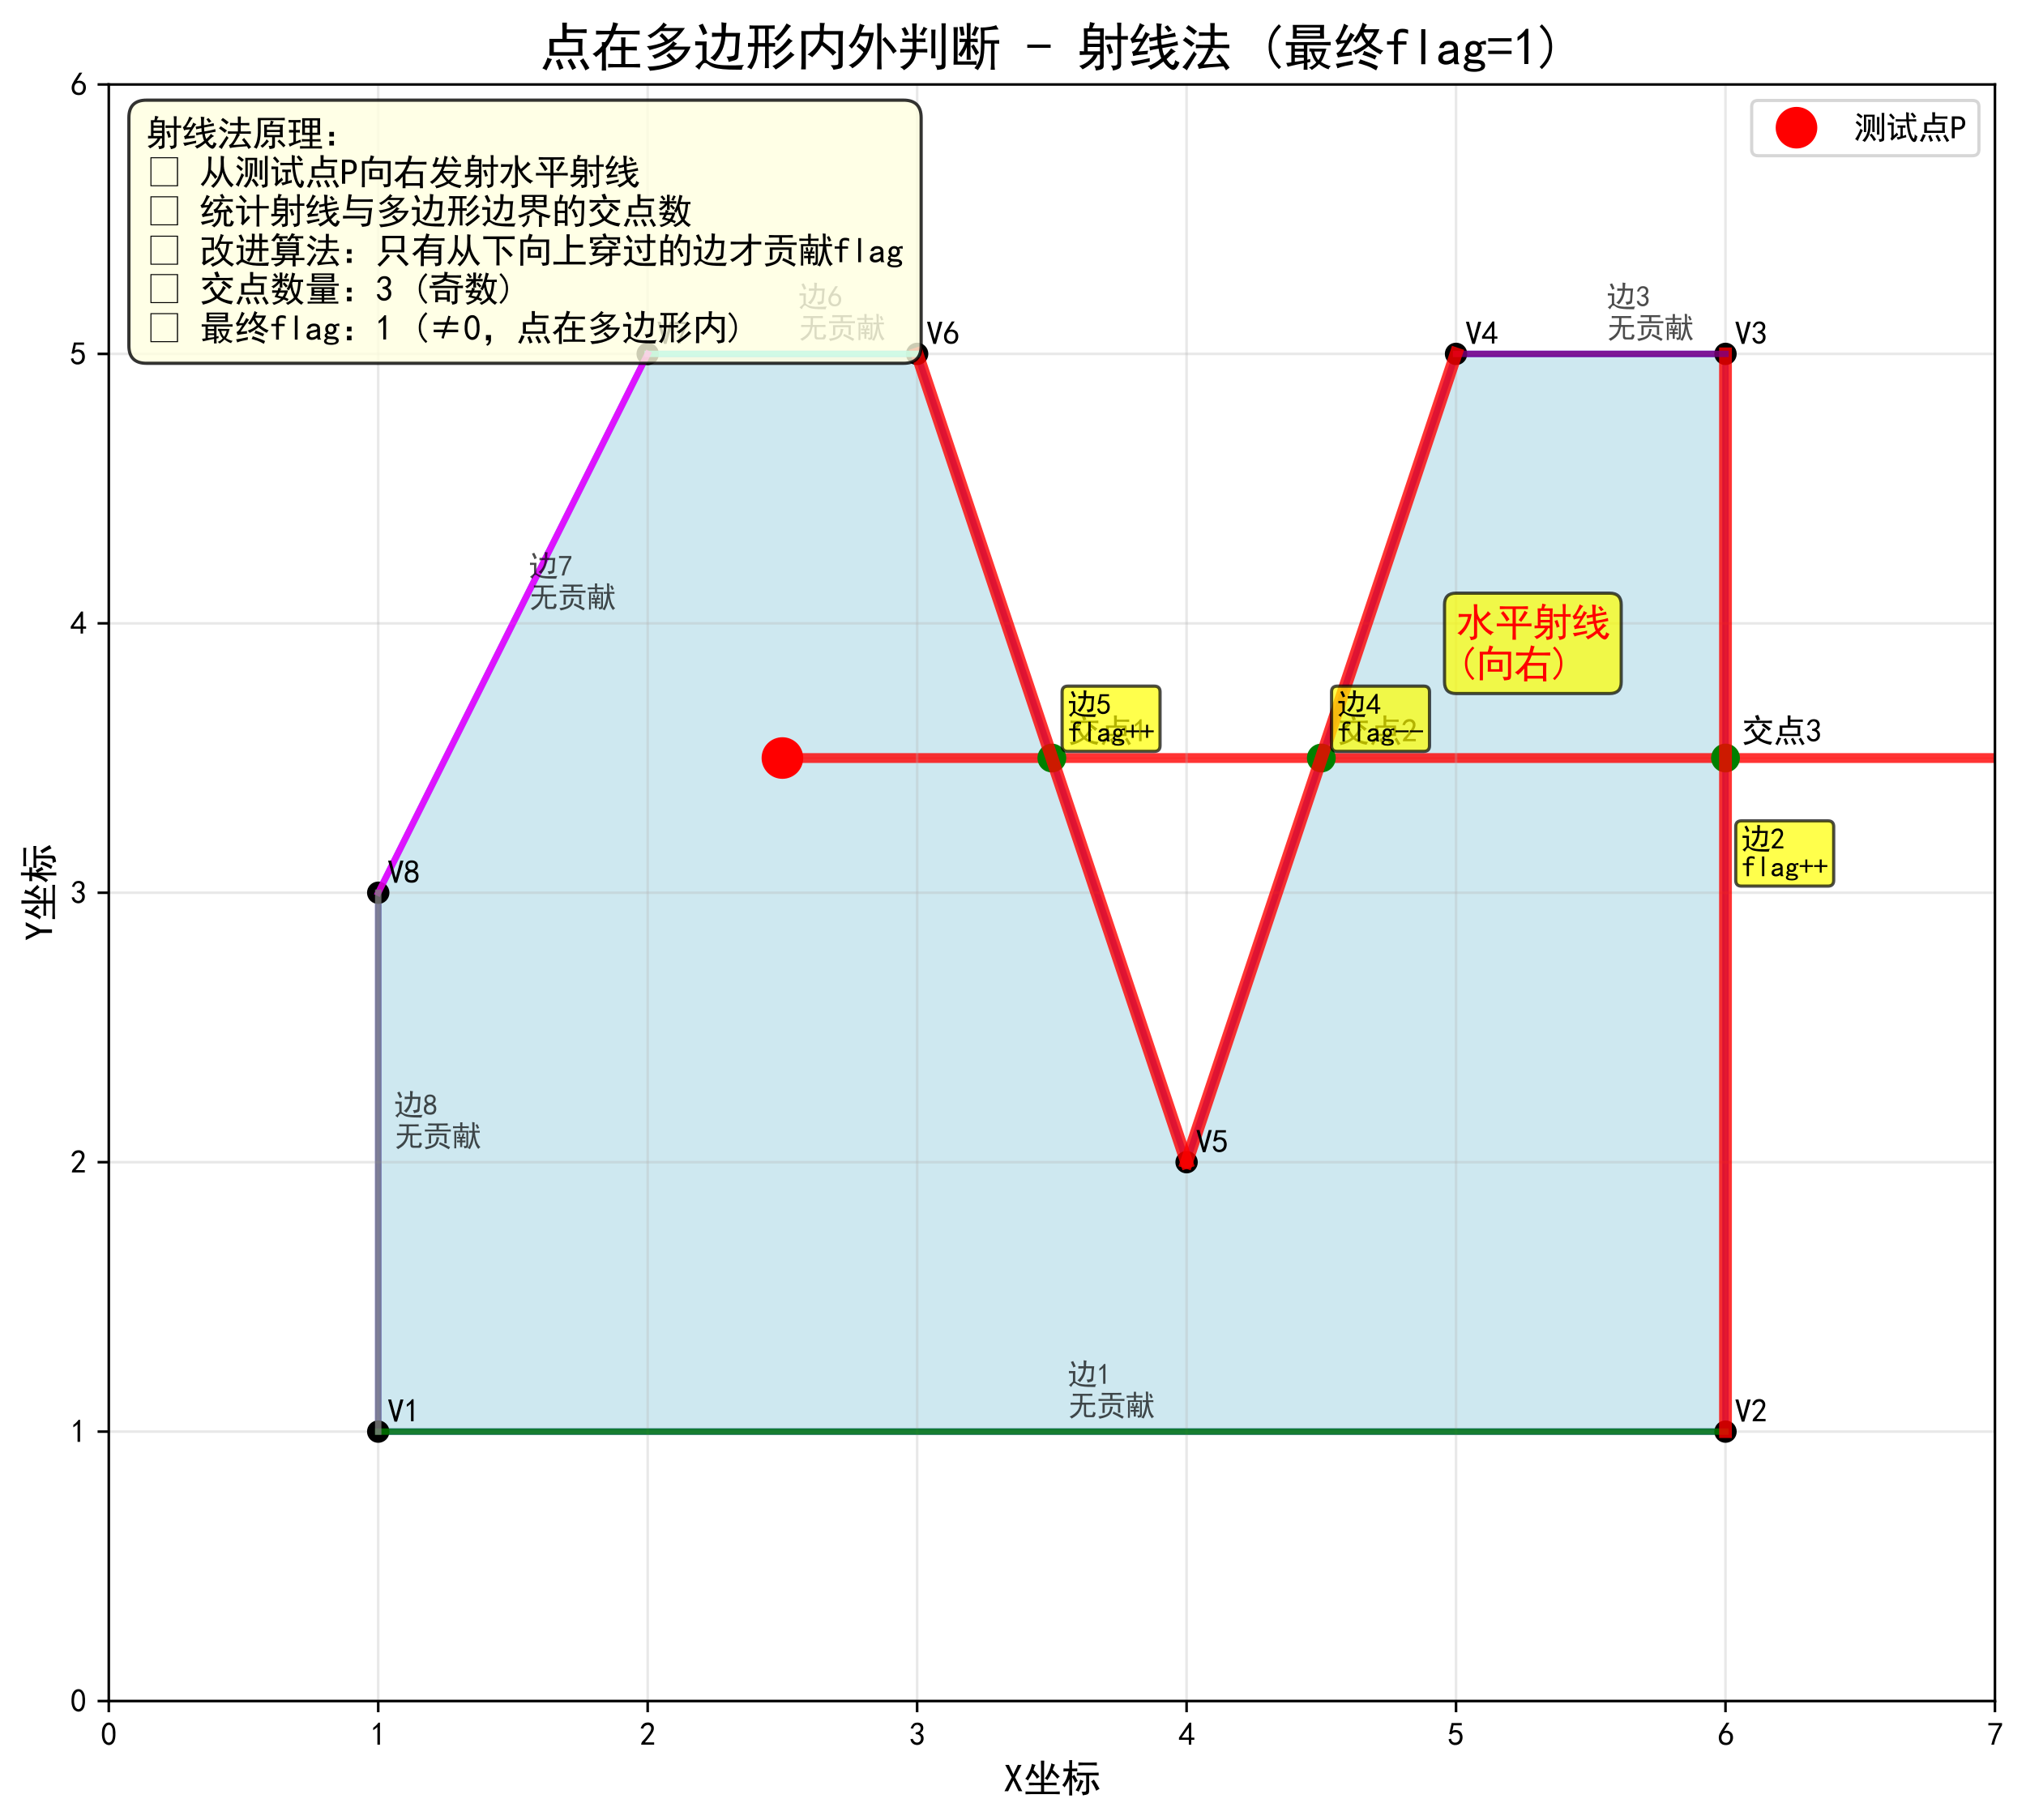 <?xml version="1.0" encoding="utf-8" standalone="no"?>
<!DOCTYPE svg PUBLIC "-//W3C//DTD SVG 1.1//EN"
  "http://www.w3.org/Graphics/SVG/1.1/DTD/svg11.dtd">
<svg xmlns:xlink="http://www.w3.org/1999/xlink" width="632.927pt" height="568.561pt" viewBox="0 0 632.927 568.561" xmlns="http://www.w3.org/2000/svg" version="1.1">
 <defs>
  <style type="text/css">*{stroke-linejoin: round; stroke-linecap: butt}</style>
 </defs>
 <g id="figure_1">
  <g id="patch_1">
   <path d="M 0 568.561 
L 632.927 568.561 
L 632.927 0 
L 0 0 
z
" style="fill: #ffffff"/>
  </g>
  <g id="axes_1">
   <g id="patch_2">
    <path d="M 33.981 531.455 
L 623.227 531.455 
L 623.227 26.387 
L 33.981 26.387 
z
" style="fill: #ffffff"/>
   </g>
   <g id="patch_3">
    <path d="M 118.159 447.277 
L 539.049 447.277 
L 539.049 110.565 
L 454.871 110.565 
L 370.693 363.099 
L 286.515 110.565 
L 202.337 110.565 
L 118.159 278.921 
z
" clip-path="url(#pa73b180f2a)" style="fill: #add8e6; opacity: 0.6; stroke: #0000ff; stroke-width: 2; stroke-linejoin: miter"/>
   </g>
   <g id="patch_4">
    <path d="M 690.569 236.832 
L 665.316 245.25 
L 665.316 236.874 
L 244.426 236.874 
L 244.426 236.79 
L 665.316 236.79 
L 665.316 228.415 
z
" clip-path="url(#pa73b180f2a)" style="fill: #ff0000; opacity: 0.8; stroke: #ff0000; stroke-width: 3; stroke-linejoin: miter"/>
   </g>
   <g id="matplotlib.axis_1">
    <g id="xtick_1">
     <g id="line2d_1">
      <path d="M 33.981 531.455 
L 33.981 26.387 
" clip-path="url(#pa73b180f2a)" style="fill: none; stroke: #b0b0b0; stroke-opacity: 0.3; stroke-width: 0.8; stroke-linecap: square"/>
     </g>
     <g id="line2d_2">
      <defs>
       <path id="mb943c8814c" d="M 0 0 
L 0 3.5 
" style="stroke: #000000; stroke-width: 0.8"/>
      </defs>
      <g>
       <use xlink:href="#mb943c8814c" x="33.981" y="531.455" style="stroke: #000000; stroke-width: 0.8"/>
      </g>
     </g>
     <g id="text_1">
      <!-- 0 -->
      <g transform="translate(31.481 545.33) scale(0.1 -0.1)">
       <defs>
        <path id="SimHei-30" d="M 225 2537 
Q 250 3200 412 3587 
Q 575 3975 875 4225 
Q 1175 4475 1612 4475 
Q 2050 4475 2375 4112 
Q 2700 3750 2800 3200 
Q 2900 2650 2862 1937 
Q 2825 1225 2612 775 
Q 2400 325 1975 150 
Q 1550 -25 1125 187 
Q 700 400 525 750 
Q 350 1100 275 1487 
Q 200 1875 225 2537 
z
M 750 2687 
Q 675 2000 800 1462 
Q 925 925 1212 700 
Q 1500 475 1800 612 
Q 2100 750 2237 1162 
Q 2375 1575 2375 2062 
Q 2375 2550 2337 2950 
Q 2300 3350 2112 3675 
Q 1925 4000 1612 4012 
Q 1300 4025 1062 3700 
Q 825 3375 750 2687 
z
" transform="scale(0.016)"/>
       </defs>
       <use xlink:href="#SimHei-30"/>
      </g>
     </g>
    </g>
    <g id="xtick_2">
     <g id="line2d_3">
      <path d="M 118.159 531.455 
L 118.159 26.387 
" clip-path="url(#pa73b180f2a)" style="fill: none; stroke: #b0b0b0; stroke-opacity: 0.3; stroke-width: 0.8; stroke-linecap: square"/>
     </g>
     <g id="line2d_4">
      <g>
       <use xlink:href="#mb943c8814c" x="118.159" y="531.455" style="stroke: #000000; stroke-width: 0.8"/>
      </g>
     </g>
     <g id="text_2">
      <!-- 1 -->
      <g transform="translate(115.659 545.33) scale(0.1 -0.1)">
       <defs>
        <path id="SimHei-31" d="M 1400 3600 
Q 1075 3275 575 2975 
L 575 3450 
Q 1200 3875 1600 4450 
L 1900 4450 
L 1900 150 
L 1400 150 
L 1400 3600 
z
" transform="scale(0.016)"/>
       </defs>
       <use xlink:href="#SimHei-31"/>
      </g>
     </g>
    </g>
    <g id="xtick_3">
     <g id="line2d_5">
      <path d="M 202.337 531.455 
L 202.337 26.387 
" clip-path="url(#pa73b180f2a)" style="fill: none; stroke: #b0b0b0; stroke-opacity: 0.3; stroke-width: 0.8; stroke-linecap: square"/>
     </g>
     <g id="line2d_6">
      <g>
       <use xlink:href="#mb943c8814c" x="202.337" y="531.455" style="stroke: #000000; stroke-width: 0.8"/>
      </g>
     </g>
     <g id="text_3">
      <!-- 2 -->
      <g transform="translate(199.837 545.33) scale(0.1 -0.1)">
       <defs>
        <path id="SimHei-32" d="M 300 250 
Q 325 625 650 925 
Q 975 1225 1475 1862 
Q 1975 2500 2125 2850 
Q 2275 3200 2237 3450 
Q 2200 3700 2000 3862 
Q 1800 4025 1537 4000 
Q 1275 3975 1037 3800 
Q 800 3625 675 3275 
L 200 3350 
Q 400 3925 712 4187 
Q 1025 4450 1450 4475 
Q 1700 4500 1900 4462 
Q 2100 4425 2312 4287 
Q 2525 4150 2662 3875 
Q 2800 3600 2762 3212 
Q 2725 2825 2375 2287 
Q 2025 1750 1025 600 
L 2825 600 
L 2825 150 
L 300 150 
L 300 250 
z
" transform="scale(0.016)"/>
       </defs>
       <use xlink:href="#SimHei-32"/>
      </g>
     </g>
    </g>
    <g id="xtick_4">
     <g id="line2d_7">
      <path d="M 286.515 531.455 
L 286.515 26.387 
" clip-path="url(#pa73b180f2a)" style="fill: none; stroke: #b0b0b0; stroke-opacity: 0.3; stroke-width: 0.8; stroke-linecap: square"/>
     </g>
     <g id="line2d_8">
      <g>
       <use xlink:href="#mb943c8814c" x="286.515" y="531.455" style="stroke: #000000; stroke-width: 0.8"/>
      </g>
     </g>
     <g id="text_4">
      <!-- 3 -->
      <g transform="translate(284.015 545.33) scale(0.1 -0.1)">
       <defs>
        <path id="SimHei-33" d="M 250 1225 
L 700 1300 
Q 800 975 1025 762 
Q 1250 550 1587 562 
Q 1925 575 2125 837 
Q 2325 1100 2300 1437 
Q 2275 1775 2037 1962 
Q 1800 2150 1275 2225 
L 1275 2550 
Q 1800 2600 2037 2825 
Q 2275 3050 2250 3412 
Q 2225 3775 1925 3937 
Q 1625 4100 1287 3975 
Q 950 3850 750 3275 
L 300 3350 
Q 450 3800 712 4100 
Q 975 4400 1425 4450 
Q 1875 4500 2212 4337 
Q 2550 4175 2687 3837 
Q 2825 3500 2725 3100 
Q 2625 2700 2150 2400 
Q 2500 2250 2687 1950 
Q 2875 1650 2812 1162 
Q 2750 675 2375 375 
Q 2000 75 1525 87 
Q 1050 100 700 387 
Q 350 675 250 1225 
z
" transform="scale(0.016)"/>
       </defs>
       <use xlink:href="#SimHei-33"/>
      </g>
     </g>
    </g>
    <g id="xtick_5">
     <g id="line2d_9">
      <path d="M 370.693 531.455 
L 370.693 26.387 
" clip-path="url(#pa73b180f2a)" style="fill: none; stroke: #b0b0b0; stroke-opacity: 0.3; stroke-width: 0.8; stroke-linecap: square"/>
     </g>
     <g id="line2d_10">
      <g>
       <use xlink:href="#mb943c8814c" x="370.693" y="531.455" style="stroke: #000000; stroke-width: 0.8"/>
      </g>
     </g>
     <g id="text_5">
      <!-- 4 -->
      <g transform="translate(368.193 545.33) scale(0.1 -0.1)">
       <defs>
        <path id="SimHei-34" d="M 2000 1100 
L 75 1100 
L 75 1525 
L 2100 4450 
L 2475 4450 
L 2475 1525 
L 3075 1525 
L 3075 1100 
L 2475 1100 
L 2475 150 
L 2000 150 
L 2000 1100 
z
M 2000 1525 
L 2000 3500 
L 600 1525 
L 2000 1525 
z
" transform="scale(0.016)"/>
       </defs>
       <use xlink:href="#SimHei-34"/>
      </g>
     </g>
    </g>
    <g id="xtick_6">
     <g id="line2d_11">
      <path d="M 454.871 531.455 
L 454.871 26.387 
" clip-path="url(#pa73b180f2a)" style="fill: none; stroke: #b0b0b0; stroke-opacity: 0.3; stroke-width: 0.8; stroke-linecap: square"/>
     </g>
     <g id="line2d_12">
      <g>
       <use xlink:href="#mb943c8814c" x="454.871" y="531.455" style="stroke: #000000; stroke-width: 0.8"/>
      </g>
     </g>
     <g id="text_6">
      <!-- 5 -->
      <g transform="translate(452.371 545.33) scale(0.1 -0.1)">
       <defs>
        <path id="SimHei-35" d="M 550 1325 
Q 725 650 1150 575 
Q 1575 500 1837 662 
Q 2100 825 2212 1087 
Q 2325 1350 2312 1675 
Q 2300 2000 2137 2225 
Q 1975 2450 1725 2525 
Q 1475 2600 1162 2525 
Q 850 2450 650 2175 
L 225 2225 
Q 275 2375 700 4375 
L 2675 4375 
L 2675 3925 
L 1075 3925 
Q 950 3250 825 2850 
Q 1200 3025 1525 3012 
Q 1850 3000 2150 2862 
Q 2450 2725 2587 2487 
Q 2725 2250 2787 2012 
Q 2850 1775 2837 1500 
Q 2825 1225 2725 937 
Q 2625 650 2425 462 
Q 2225 275 1937 162 
Q 1650 50 1275 75 
Q 900 100 562 350 
Q 225 600 100 1200 
L 550 1325 
z
" transform="scale(0.016)"/>
       </defs>
       <use xlink:href="#SimHei-35"/>
      </g>
     </g>
    </g>
    <g id="xtick_7">
     <g id="line2d_13">
      <path d="M 539.049 531.455 
L 539.049 26.387 
" clip-path="url(#pa73b180f2a)" style="fill: none; stroke: #b0b0b0; stroke-opacity: 0.3; stroke-width: 0.8; stroke-linecap: square"/>
     </g>
     <g id="line2d_14">
      <g>
       <use xlink:href="#mb943c8814c" x="539.049" y="531.455" style="stroke: #000000; stroke-width: 0.8"/>
      </g>
     </g>
     <g id="text_7">
      <!-- 6 -->
      <g transform="translate(536.549 545.33) scale(0.1 -0.1)">
       <defs>
        <path id="SimHei-36" d="M 250 1612 
Q 275 1975 387 2225 
Q 500 2475 725 2850 
L 1750 4450 
L 2325 4450 
L 1275 2800 
Q 1950 2975 2350 2750 
Q 2750 2525 2887 2237 
Q 3025 1950 3037 1612 
Q 3050 1275 2937 950 
Q 2825 625 2537 362 
Q 2250 100 1737 75 
Q 1225 50 862 262 
Q 500 475 362 862 
Q 225 1250 250 1612 
z
M 1025 787 
Q 1250 550 1625 525 
Q 2000 500 2250 775 
Q 2500 1050 2500 1575 
Q 2500 2100 2187 2300 
Q 1875 2500 1487 2450 
Q 1100 2400 925 2075 
Q 750 1750 775 1387 
Q 800 1025 1025 787 
z
" transform="scale(0.016)"/>
       </defs>
       <use xlink:href="#SimHei-36"/>
      </g>
     </g>
    </g>
    <g id="xtick_8">
     <g id="line2d_15">
      <path d="M 623.227 531.455 
L 623.227 26.387 
" clip-path="url(#pa73b180f2a)" style="fill: none; stroke: #b0b0b0; stroke-opacity: 0.3; stroke-width: 0.8; stroke-linecap: square"/>
     </g>
     <g id="line2d_16">
      <g>
       <use xlink:href="#mb943c8814c" x="623.227" y="531.455" style="stroke: #000000; stroke-width: 0.8"/>
      </g>
     </g>
     <g id="text_8">
      <!-- 7 -->
      <g transform="translate(620.727 545.33) scale(0.1 -0.1)">
       <defs>
        <path id="SimHei-37" d="M 850 150 
Q 1300 2050 2425 3925 
L 275 3925 
L 275 4375 
L 2950 4375 
L 2950 3950 
Q 1775 2050 1400 150 
L 850 150 
z
" transform="scale(0.016)"/>
       </defs>
       <use xlink:href="#SimHei-37"/>
      </g>
     </g>
    </g>
    <g id="text_9">
     <!-- X坐标 -->
     <g transform="translate(313.604 559.861) scale(0.12 -0.12)">
      <defs>
       <path id="SimHei-58" d="M 3000 125 
L 2400 125 
L 1550 1875 
L 700 125 
L 100 125 
L 1275 2375 
L 225 4400 
L 825 4400 
L 1550 2850 
L 2275 4400 
L 2875 4400 
L 1825 2375 
L 3000 125 
z
" transform="scale(0.016)"/>
       <path id="SimHei-5750" d="M 3450 5100 
Q 3425 4675 3425 4150 
L 3425 1500 
L 4550 1500 
Q 4975 1500 5450 1525 
L 5450 1075 
Q 5000 1100 4500 1100 
L 3425 1100 
L 3425 50 
L 5075 50 
Q 5500 50 5975 75 
L 5975 -375 
Q 5525 -350 5075 -350 
L 1475 -350 
Q 925 -350 400 -375 
L 400 75 
Q 925 50 1475 50 
L 2925 50 
L 2925 1100 
L 2050 1100 
Q 1450 1100 950 1075 
L 950 1525 
Q 1450 1500 2050 1500 
L 2925 1500 
L 2925 4150 
Q 2925 4675 2900 5100 
L 3450 5100 
z
M 5200 4450 
Q 5050 4250 4825 3600 
Q 5200 3300 5975 2500 
Q 5775 2400 5575 2150 
Q 5075 2800 4650 3150 
Q 4375 2500 3975 1925 
Q 3725 2125 3525 2200 
Q 3875 2575 4212 3362 
Q 4550 4150 4600 4650 
Q 4900 4525 5200 4450 
z
M 350 2150 
Q 600 2375 950 3087 
Q 1300 3800 1450 4575 
Q 1625 4475 2050 4400 
Q 1950 4275 1862 4050 
Q 1775 3825 1700 3575 
Q 2400 2950 2700 2475 
Q 2425 2325 2250 2150 
Q 2025 2550 1887 2725 
Q 1750 2900 1500 3125 
Q 1250 2525 800 1875 
Q 575 2050 350 2150 
z
" transform="scale(0.016)"/>
       <path id="SimHei-6807" d="M 1275 4400 
Q 1275 4800 1250 5175 
L 1750 5175 
Q 1725 4825 1725 4400 
L 1725 3800 
Q 2125 3800 2575 3825 
L 2575 3350 
Q 2125 3375 1725 3375 
L 1725 2525 
Q 1900 2650 2075 2800 
Q 2400 2275 2650 1775 
Q 2375 1650 2175 1500 
Q 2025 2000 1725 2425 
L 1725 475 
Q 1725 -50 1750 -575 
L 1250 -575 
Q 1275 -25 1275 475 
L 1275 2100 
Q 1025 1400 500 750 
Q 350 950 125 1125 
Q 550 1550 812 2187 
Q 1075 2825 1150 3375 
Q 675 3375 325 3325 
L 325 3825 
Q 800 3800 1275 3800 
L 1275 4400 
z
M 5175 3125 
Q 5675 3125 6050 3150 
L 6050 2675 
Q 5675 2700 5275 2700 
L 4500 2700 
L 4500 175 
Q 4500 -225 4275 -350 
Q 4050 -475 3475 -550 
Q 3425 -250 3275 25 
Q 3775 25 3900 62 
Q 4025 100 4025 350 
L 4025 2700 
L 3400 2700 
Q 2775 2700 2500 2650 
L 2500 3150 
Q 2825 3125 3400 3125 
L 5175 3125 
z
M 4900 4775 
Q 5425 4775 5750 4800 
L 5750 4300 
Q 5275 4350 4750 4350 
L 3525 4350 
Q 3125 4350 2750 4300 
L 2750 4800 
Q 3100 4775 3525 4775 
L 4900 4775 
z
M 5275 2025 
Q 5825 1175 6200 500 
Q 5925 375 5650 200 
Q 5375 925 4825 1725 
Q 5075 1850 5275 2025 
z
M 3600 1775 
Q 3500 1625 3225 975 
Q 2950 325 2800 50 
Q 2575 175 2300 275 
Q 2625 775 2787 1187 
Q 2950 1600 3050 2000 
Q 3325 1875 3600 1775 
z
" transform="scale(0.016)"/>
      </defs>
      <use xlink:href="#SimHei-58"/>
      <use xlink:href="#SimHei-5750" transform="translate(50 0)"/>
      <use xlink:href="#SimHei-6807" transform="translate(150 0)"/>
     </g>
    </g>
   </g>
   <g id="matplotlib.axis_2">
    <g id="ytick_1">
     <g id="line2d_17">
      <path d="M 33.981 531.455 
L 623.227 531.455 
" clip-path="url(#pa73b180f2a)" style="fill: none; stroke: #b0b0b0; stroke-opacity: 0.3; stroke-width: 0.8; stroke-linecap: square"/>
     </g>
     <g id="line2d_18">
      <defs>
       <path id="m8f33b67356" d="M 0 0 
L -3.5 0 
" style="stroke: #000000; stroke-width: 0.8"/>
      </defs>
      <g>
       <use xlink:href="#m8f33b67356" x="33.981" y="531.455" style="stroke: #000000; stroke-width: 0.8"/>
      </g>
     </g>
     <g id="text_10">
      <!-- 0 -->
      <g transform="translate(21.981 534.893) scale(0.1 -0.1)">
       <use xlink:href="#SimHei-30"/>
      </g>
     </g>
    </g>
    <g id="ytick_2">
     <g id="line2d_19">
      <path d="M 33.981 447.277 
L 623.227 447.277 
" clip-path="url(#pa73b180f2a)" style="fill: none; stroke: #b0b0b0; stroke-opacity: 0.3; stroke-width: 0.8; stroke-linecap: square"/>
     </g>
     <g id="line2d_20">
      <g>
       <use xlink:href="#m8f33b67356" x="33.981" y="447.277" style="stroke: #000000; stroke-width: 0.8"/>
      </g>
     </g>
     <g id="text_11">
      <!-- 1 -->
      <g transform="translate(21.981 450.715) scale(0.1 -0.1)">
       <use xlink:href="#SimHei-31"/>
      </g>
     </g>
    </g>
    <g id="ytick_3">
     <g id="line2d_21">
      <path d="M 33.981 363.099 
L 623.227 363.099 
" clip-path="url(#pa73b180f2a)" style="fill: none; stroke: #b0b0b0; stroke-opacity: 0.3; stroke-width: 0.8; stroke-linecap: square"/>
     </g>
     <g id="line2d_22">
      <g>
       <use xlink:href="#m8f33b67356" x="33.981" y="363.099" style="stroke: #000000; stroke-width: 0.8"/>
      </g>
     </g>
     <g id="text_12">
      <!-- 2 -->
      <g transform="translate(21.981 366.537) scale(0.1 -0.1)">
       <use xlink:href="#SimHei-32"/>
      </g>
     </g>
    </g>
    <g id="ytick_4">
     <g id="line2d_23">
      <path d="M 33.981 278.921 
L 623.227 278.921 
" clip-path="url(#pa73b180f2a)" style="fill: none; stroke: #b0b0b0; stroke-opacity: 0.3; stroke-width: 0.8; stroke-linecap: square"/>
     </g>
     <g id="line2d_24">
      <g>
       <use xlink:href="#m8f33b67356" x="33.981" y="278.921" style="stroke: #000000; stroke-width: 0.8"/>
      </g>
     </g>
     <g id="text_13">
      <!-- 3 -->
      <g transform="translate(21.981 282.359) scale(0.1 -0.1)">
       <use xlink:href="#SimHei-33"/>
      </g>
     </g>
    </g>
    <g id="ytick_5">
     <g id="line2d_25">
      <path d="M 33.981 194.743 
L 623.227 194.743 
" clip-path="url(#pa73b180f2a)" style="fill: none; stroke: #b0b0b0; stroke-opacity: 0.3; stroke-width: 0.8; stroke-linecap: square"/>
     </g>
     <g id="line2d_26">
      <g>
       <use xlink:href="#m8f33b67356" x="33.981" y="194.743" style="stroke: #000000; stroke-width: 0.8"/>
      </g>
     </g>
     <g id="text_14">
      <!-- 4 -->
      <g transform="translate(21.981 198.181) scale(0.1 -0.1)">
       <use xlink:href="#SimHei-34"/>
      </g>
     </g>
    </g>
    <g id="ytick_6">
     <g id="line2d_27">
      <path d="M 33.981 110.565 
L 623.227 110.565 
" clip-path="url(#pa73b180f2a)" style="fill: none; stroke: #b0b0b0; stroke-opacity: 0.3; stroke-width: 0.8; stroke-linecap: square"/>
     </g>
     <g id="line2d_28">
      <g>
       <use xlink:href="#m8f33b67356" x="33.981" y="110.565" style="stroke: #000000; stroke-width: 0.8"/>
      </g>
     </g>
     <g id="text_15">
      <!-- 5 -->
      <g transform="translate(21.981 114.003) scale(0.1 -0.1)">
       <use xlink:href="#SimHei-35"/>
      </g>
     </g>
    </g>
    <g id="ytick_7">
     <g id="line2d_29">
      <path d="M 33.981 26.387 
L 623.227 26.387 
" clip-path="url(#pa73b180f2a)" style="fill: none; stroke: #b0b0b0; stroke-opacity: 0.3; stroke-width: 0.8; stroke-linecap: square"/>
     </g>
     <g id="line2d_30">
      <g>
       <use xlink:href="#m8f33b67356" x="33.981" y="26.387" style="stroke: #000000; stroke-width: 0.8"/>
      </g>
     </g>
     <g id="text_16">
      <!-- 6 -->
      <g transform="translate(21.981 29.825) scale(0.1 -0.1)">
       <use xlink:href="#SimHei-36"/>
      </g>
     </g>
    </g>
    <g id="text_17">
     <!-- Y坐标 -->
     <g transform="translate(16.481 293.921) rotate(-90) scale(0.12 -0.12)">
      <defs>
       <path id="SimHei-59" d="M 3025 4400 
L 1850 2050 
L 1850 125 
L 1275 125 
L 1275 2050 
L 100 4400 
L 675 4400 
L 1550 2575 
L 1575 2575 
L 2450 4400 
L 3025 4400 
z
" transform="scale(0.016)"/>
      </defs>
      <use xlink:href="#SimHei-59"/>
      <use xlink:href="#SimHei-5750" transform="translate(50 0)"/>
      <use xlink:href="#SimHei-6807" transform="translate(150 0)"/>
     </g>
    </g>
   </g>
   <g id="line2d_31">
    <defs>
     <path id="mf7ddacd076" d="M 0 3 
C 0.796 3 1.559 2.684 2.121 2.121 
C 2.684 1.559 3 0.796 3 0 
C 3 -0.796 2.684 -1.559 2.121 -2.121 
C 1.559 -2.684 0.796 -3 0 -3 
C -0.796 -3 -1.559 -2.684 -2.121 -2.121 
C -2.684 -1.559 -3 -0.796 -3 0 
C -3 0.796 -2.684 1.559 -2.121 2.121 
C -1.559 2.684 -0.796 3 0 3 
z
" style="stroke: #000000"/>
    </defs>
    <g clip-path="url(#pa73b180f2a)">
     <use xlink:href="#mf7ddacd076" x="118.159" y="447.277" style="stroke: #000000"/>
     <use xlink:href="#mf7ddacd076" x="539.049" y="447.277" style="stroke: #000000"/>
     <use xlink:href="#mf7ddacd076" x="539.049" y="110.565" style="stroke: #000000"/>
     <use xlink:href="#mf7ddacd076" x="454.871" y="110.565" style="stroke: #000000"/>
     <use xlink:href="#mf7ddacd076" x="370.693" y="363.099" style="stroke: #000000"/>
     <use xlink:href="#mf7ddacd076" x="286.515" y="110.565" style="stroke: #000000"/>
     <use xlink:href="#mf7ddacd076" x="202.337" y="110.565" style="stroke: #000000"/>
     <use xlink:href="#mf7ddacd076" x="118.159" y="278.921" style="stroke: #000000"/>
    </g>
   </g>
   <g id="line2d_32">
    <defs>
     <path id="mcd165ee4b5" d="M 0 6 
C 1.591 6 3.117 5.368 4.243 4.243 
C 5.368 3.117 6 1.591 6 0 
C 6 -1.591 5.368 -3.117 4.243 -4.243 
C 3.117 -5.368 1.591 -6 0 -6 
C -1.591 -6 -3.117 -5.368 -4.243 -4.243 
C -5.368 -3.117 -6 -1.591 -6 0 
C -6 1.591 -5.368 3.117 -4.243 4.243 
C -3.117 5.368 -1.591 6 0 6 
z
" style="stroke: #ff0000"/>
    </defs>
    <g clip-path="url(#pa73b180f2a)">
     <use xlink:href="#mcd165ee4b5" x="244.426" y="236.832" style="fill: #ff0000; stroke: #ff0000"/>
    </g>
   </g>
   <g id="line2d_33">
    <defs>
     <path id="mf37d074bab" d="M 0 4 
C 1.061 4 2.078 3.579 2.828 2.828 
C 3.579 2.078 4 1.061 4 0 
C 4 -1.061 3.579 -2.078 2.828 -2.828 
C 2.078 -3.579 1.061 -4 0 -4 
C -1.061 -4 -2.078 -3.579 -2.828 -2.828 
C -3.579 -2.078 -4 -1.061 -4 0 
C -4 1.061 -3.579 2.078 -2.828 2.828 
C -2.078 3.579 -1.061 4 0 4 
z
" style="stroke: #008000"/>
    </defs>
    <g clip-path="url(#pa73b180f2a)">
     <use xlink:href="#mf37d074bab" x="328.604" y="236.832" style="fill: #008000; stroke: #008000"/>
    </g>
   </g>
   <g id="line2d_34">
    <g clip-path="url(#pa73b180f2a)">
     <use xlink:href="#mf37d074bab" x="412.782" y="236.832" style="fill: #008000; stroke: #008000"/>
    </g>
   </g>
   <g id="line2d_35">
    <g clip-path="url(#pa73b180f2a)">
     <use xlink:href="#mf37d074bab" x="539.049" y="236.832" style="fill: #008000; stroke: #008000"/>
    </g>
   </g>
   <g id="line2d_36">
    <path d="M 118.159 447.277 
L 539.049 447.277 
" clip-path="url(#pa73b180f2a)" style="fill: none; stroke: #008000; stroke-opacity: 0.8; stroke-width: 2; stroke-linecap: square"/>
   </g>
   <g id="line2d_37">
    <path d="M 539.049 447.277 
L 539.049 110.565 
" clip-path="url(#pa73b180f2a)" style="fill: none; stroke: #ff0000; stroke-opacity: 0.8; stroke-width: 4; stroke-linecap: square"/>
   </g>
   <g id="line2d_38">
    <path d="M 539.049 110.565 
L 454.871 110.565 
" clip-path="url(#pa73b180f2a)" style="fill: none; stroke: #800080; stroke-opacity: 0.8; stroke-width: 2; stroke-linecap: square"/>
   </g>
   <g id="line2d_39">
    <path d="M 454.871 110.565 
L 370.693 363.099 
" clip-path="url(#pa73b180f2a)" style="fill: none; stroke: #ff0000; stroke-opacity: 0.8; stroke-width: 4; stroke-linecap: square"/>
   </g>
   <g id="line2d_40">
    <path d="M 370.693 363.099 
L 286.515 110.565 
" clip-path="url(#pa73b180f2a)" style="fill: none; stroke: #ff0000; stroke-opacity: 0.8; stroke-width: 4; stroke-linecap: square"/>
   </g>
   <g id="line2d_41">
    <path d="M 286.515 110.565 
L 202.337 110.565 
" clip-path="url(#pa73b180f2a)" style="fill: none; stroke: #00ffff; stroke-opacity: 0.8; stroke-width: 2; stroke-linecap: square"/>
   </g>
   <g id="line2d_42">
    <path d="M 202.337 110.565 
L 118.159 278.921 
" clip-path="url(#pa73b180f2a)" style="fill: none; stroke: #ff00ff; stroke-opacity: 0.8; stroke-width: 2; stroke-linecap: square"/>
   </g>
   <g id="line2d_43">
    <path d="M 118.159 278.921 
L 118.159 447.277 
" clip-path="url(#pa73b180f2a)" style="fill: none; stroke: #808080; stroke-opacity: 0.8; stroke-width: 2; stroke-linecap: square"/>
   </g>
   <g id="patch_5">
    <path d="M 33.981 531.455 
L 33.981 26.387 
" style="fill: none; stroke: #000000; stroke-width: 0.8; stroke-linejoin: miter; stroke-linecap: square"/>
   </g>
   <g id="patch_6">
    <path d="M 623.227 531.455 
L 623.227 26.387 
" style="fill: none; stroke: #000000; stroke-width: 0.8; stroke-linejoin: miter; stroke-linecap: square"/>
   </g>
   <g id="patch_7">
    <path d="M 33.981 531.455 
L 623.227 531.455 
" style="fill: none; stroke: #000000; stroke-width: 0.8; stroke-linejoin: miter; stroke-linecap: square"/>
   </g>
   <g id="patch_8">
    <path d="M 33.981 26.387 
L 623.227 26.387 
" style="fill: none; stroke: #000000; stroke-width: 0.8; stroke-linejoin: miter; stroke-linecap: square"/>
   </g>
   <g id="text_18">
    <!-- V1 -->
    <g transform="translate(121.159 444.277) scale(0.1 -0.1)">
     <defs>
      <path id="SimHei-56" d="M 3050 4400 
L 1800 75 
L 1300 75 
L 50 4400 
L 650 4400 
L 1525 1125 
L 1575 1125 
L 2450 4400 
L 3050 4400 
z
" transform="scale(0.016)"/>
     </defs>
     <use xlink:href="#SimHei-56"/>
     <use xlink:href="#SimHei-31" transform="translate(50 0)"/>
    </g>
   </g>
   <g id="text_19">
    <!-- V2 -->
    <g transform="translate(542.049 444.277) scale(0.1 -0.1)">
     <use xlink:href="#SimHei-56"/>
     <use xlink:href="#SimHei-32" transform="translate(50 0)"/>
    </g>
   </g>
   <g id="text_20">
    <!-- V3 -->
    <g transform="translate(542.049 107.565) scale(0.1 -0.1)">
     <use xlink:href="#SimHei-56"/>
     <use xlink:href="#SimHei-33" transform="translate(50 0)"/>
    </g>
   </g>
   <g id="text_21">
    <!-- V4 -->
    <g transform="translate(457.871 107.565) scale(0.1 -0.1)">
     <use xlink:href="#SimHei-56"/>
     <use xlink:href="#SimHei-34" transform="translate(50 0)"/>
    </g>
   </g>
   <g id="text_22">
    <!-- V5 -->
    <g transform="translate(373.693 360.099) scale(0.1 -0.1)">
     <use xlink:href="#SimHei-56"/>
     <use xlink:href="#SimHei-35" transform="translate(50 0)"/>
    </g>
   </g>
   <g id="text_23">
    <!-- V6 -->
    <g transform="translate(289.515 107.565) scale(0.1 -0.1)">
     <use xlink:href="#SimHei-56"/>
     <use xlink:href="#SimHei-36" transform="translate(50 0)"/>
    </g>
   </g>
   <g id="text_24">
    <!-- V7 -->
    <g transform="translate(205.337 107.565) scale(0.1 -0.1)">
     <use xlink:href="#SimHei-56"/>
     <use xlink:href="#SimHei-37" transform="translate(50 0)"/>
    </g>
   </g>
   <g id="text_25">
    <!-- V8 -->
    <g transform="translate(121.159 275.921) scale(0.1 -0.1)">
     <defs>
      <path id="SimHei-38" d="M 175 1375 
Q 175 1675 325 1962 
Q 475 2250 825 2425 
Q 525 2600 425 2812 
Q 325 3025 312 3300 
Q 300 3575 387 3775 
Q 475 3975 650 4150 
Q 825 4325 1037 4387 
Q 1250 4450 1500 4450 
Q 1750 4450 1950 4400 
Q 2150 4350 2375 4187 
Q 2600 4025 2700 3725 
Q 2800 3425 2687 3025 
Q 2575 2625 2100 2400 
Q 2525 2275 2700 2012 
Q 2875 1750 2875 1375 
Q 2875 1000 2762 775 
Q 2650 550 2512 400 
Q 2375 250 2137 162 
Q 1900 75 1537 75 
Q 1175 75 912 162 
Q 650 250 475 425 
Q 300 600 237 837 
Q 175 1075 175 1375 
z
M 687 1400 
Q 675 1100 787 875 
Q 900 650 1200 587 
Q 1500 525 1825 600 
Q 2150 675 2275 950 
Q 2400 1225 2362 1500 
Q 2325 1775 2050 1962 
Q 1775 2150 1450 2125 
Q 1125 2100 912 1900 
Q 700 1700 687 1400 
z
M 775 3350 
Q 775 3100 950 2875 
Q 1125 2650 1500 2650 
Q 1875 2650 2062 2875 
Q 2250 3100 2237 3412 
Q 2225 3725 2012 3875 
Q 1800 4025 1437 4000 
Q 1075 3975 925 3787 
Q 775 3600 775 3350 
z
" transform="scale(0.016)"/>
     </defs>
     <use xlink:href="#SimHei-56"/>
     <use xlink:href="#SimHei-38" transform="translate(50 0)"/>
    </g>
   </g>
   <g id="text_26">
    <g id="patch_9">
     <path d="M 454.871 216.679 
L 502.871 216.679 
Q 506.471 216.679 506.471 213.079 
L 506.471 188.92 
Q 506.471 185.32 502.871 185.32 
L 454.871 185.32 
Q 451.271 185.32 451.271 188.92 
L 451.271 213.079 
Q 451.271 216.679 454.871 216.679 
z
" style="fill: #ffff00; opacity: 0.7; stroke: #000000; stroke-linejoin: miter"/>
    </g>
    <!-- 水平射线 -->
    <g style="fill: #ff0000" transform="translate(454.871 198.716) scale(0.12 -0.12)">
     <defs>
      <path id="SimHei-6c34" d="M 3450 5175 
Q 3450 4800 3437 4500 
Q 3425 4200 3487 3762 
Q 3550 3325 3950 2725 
Q 4975 3575 5175 4050 
Q 5450 3800 5675 3575 
Q 5350 3350 5037 3075 
Q 4725 2800 4175 2325 
Q 4375 1900 4900 1375 
Q 5425 850 6175 625 
Q 5750 425 5675 125 
Q 4725 700 4212 1400 
Q 3700 2100 3425 2800 
L 3425 25 
Q 3450 -325 3162 -475 
Q 2875 -625 2400 -675 
Q 2375 -400 2175 -75 
Q 2575 -150 2750 -100 
Q 2925 -50 2925 225 
L 2925 4175 
Q 2925 4800 2875 5175 
L 3450 5175 
z
M 2550 3575 
Q 2425 2900 2237 2362 
Q 2050 1825 1737 1300 
Q 1425 775 750 100 
Q 575 325 225 450 
Q 925 950 1337 1600 
Q 1750 2250 1950 3125 
L 1275 3125 
Q 900 3125 425 3075 
L 425 3600 
Q 875 3575 1250 3575 
L 2550 3575 
z
" transform="scale(0.016)"/>
      <path id="SimHei-5e73" d="M 4525 4825 
Q 4900 4825 5450 4850 
L 5450 4375 
Q 4925 4400 4525 4400 
L 3475 4400 
L 3475 2025 
L 5000 2025 
Q 5550 2025 6025 2050 
L 6025 1575 
Q 5550 1600 5000 1600 
L 3475 1600 
L 3475 450 
Q 3475 -100 3500 -600 
L 2925 -600 
Q 2950 -100 2950 450 
L 2950 1600 
L 1125 1600 
Q 775 1600 375 1575 
L 375 2050 
Q 775 2025 1175 2025 
L 2950 2025 
L 2950 4400 
L 1775 4400 
Q 1400 4400 875 4375 
L 875 4850 
Q 1400 4825 1750 4825 
L 4525 4825 
z
M 3925 2600 
Q 4500 3300 4900 4125 
Q 5150 3950 5400 3825 
Q 4775 2850 4350 2300 
Q 4150 2475 3925 2600 
z
M 1975 2350 
Q 1600 3100 1050 3725 
Q 1250 3875 1450 4050 
Q 2075 3300 2450 2725 
Q 2150 2500 1975 2350 
z
" transform="scale(0.016)"/>
      <path id="SimHei-5c04" d="M 2150 5125 
Q 2000 4975 1825 4500 
L 3225 4500 
Q 3200 4075 3200 3650 
L 3200 -50 
Q 3200 -350 2987 -462 
Q 2775 -575 2250 -650 
Q 2225 -375 2075 -75 
Q 2475 -125 2612 -75 
Q 2750 -25 2750 225 
L 2750 1275 
L 2475 1275 
Q 2275 725 1725 250 
Q 1175 -225 625 -500 
Q 450 -275 225 -75 
Q 775 75 1250 450 
Q 1725 825 1975 1275 
L 825 1275 
Q 650 1275 275 1250 
L 275 1725 
Q 625 1700 800 1700 
L 800 3675 
Q 800 4075 775 4500 
L 1400 4500 
Q 1500 4900 1525 5275 
L 2150 5125 
z
M 4875 4500 
Q 4875 4825 4825 5200 
L 5350 5200 
Q 5325 4825 5325 4500 
L 5325 3550 
Q 5750 3550 6150 3575 
L 6150 3125 
Q 5750 3150 5325 3150 
L 5325 75 
Q 5300 -300 5012 -437 
Q 4725 -575 4325 -650 
Q 4325 -350 4075 -25 
Q 4475 -75 4675 -25 
Q 4875 25 4875 250 
L 4875 3150 
Q 3900 3150 3375 3125 
L 3375 3575 
Q 4000 3550 4875 3550 
L 4875 4500 
z
M 2750 3550 
L 2750 4100 
L 1250 4100 
L 1250 3550 
L 2750 3550 
z
M 2750 2625 
L 2750 3150 
L 1250 3150 
L 1250 2625 
L 2750 2625 
z
M 2750 1700 
L 2750 2225 
L 1250 2225 
L 1250 1700 
L 2750 1700 
z
M 4000 2600 
Q 4275 1775 4350 1525 
Q 4100 1475 3875 1350 
Q 3800 1850 3525 2450 
Q 3750 2550 4000 2600 
z
" transform="scale(0.016)"/>
      <path id="SimHei-7ebf" d="M 3450 4300 
Q 3450 4675 3375 5125 
Q 3700 5100 4050 5050 
Q 3975 4900 3950 4562 
Q 3925 4225 3950 3600 
L 4800 3750 
Q 5225 3850 5650 3975 
L 5750 3500 
Q 5325 3450 4875 3375 
L 3975 3200 
Q 3975 2800 4025 2500 
L 5000 2675 
Q 5500 2775 5950 2925 
L 6025 2450 
Q 5575 2375 5075 2275 
L 4100 2100 
Q 4150 1600 4350 1175 
Q 4575 1350 4787 1575 
Q 5000 1800 5175 2075 
Q 5550 1775 5750 1675 
Q 5425 1525 5237 1337 
Q 5050 1150 4625 750 
Q 4925 250 5162 112 
Q 5400 -25 5500 100 
Q 5600 225 5675 625 
Q 5900 450 6200 350 
Q 5775 -750 5275 -537 
Q 4775 -325 4225 450 
Q 3875 175 3537 -62 
Q 3200 -300 2700 -550 
Q 2575 -300 2325 -100 
Q 2825 75 3175 275 
Q 3525 475 3975 850 
Q 3750 1350 3650 2025 
Q 2900 1900 2600 1800 
L 2525 2275 
Q 2825 2275 3550 2425 
Q 3500 2825 3500 3100 
Q 2825 2950 2575 2875 
L 2475 3350 
Q 2725 3350 3450 3500 
L 3450 4300 
z
M 1950 4875 
Q 1700 4650 1462 4237 
Q 1225 3825 825 3225 
Q 1425 3250 1650 3250 
Q 1875 3625 2050 4075 
Q 2300 3900 2600 3800 
Q 2350 3550 2087 3125 
Q 1825 2700 1175 1675 
Q 1850 1725 2375 1775 
Q 2300 1525 2300 1350 
Q 2125 1350 1525 1287 
Q 925 1225 550 1125 
Q 525 1375 400 1650 
Q 700 1725 950 2050 
Q 1200 2375 1475 2875 
Q 650 2825 425 2675 
Q 350 2950 200 3225 
Q 525 3450 825 3962 
Q 1125 4475 1375 5150 
Q 1625 4975 1950 4875 
z
M 2575 875 
Q 2550 600 2575 450 
Q 1950 325 1450 200 
Q 950 75 525 -75 
Q 450 200 250 475 
Q 950 550 1325 612 
Q 1700 675 2575 875 
z
M 4850 4025 
Q 4675 4300 4375 4675 
L 4775 4875 
Q 4875 4750 5275 4275 
Q 5025 4175 4850 4025 
z
" transform="scale(0.016)"/>
     </defs>
     <use xlink:href="#SimHei-6c34"/>
     <use xlink:href="#SimHei-5e73" transform="translate(100 0)"/>
     <use xlink:href="#SimHei-5c04" transform="translate(200 0)"/>
     <use xlink:href="#SimHei-7ebf" transform="translate(300 0)"/>
    </g>
    <!-- (向右) -->
    <g style="fill: #ff0000" transform="translate(454.871 211.579) scale(0.12 -0.12)">
     <defs>
      <path id="SimHei-28" d="M 2975 -200 
L 2700 -475 
Q 2075 125 1762 775 
Q 1450 1425 1450 2250 
Q 1450 3075 1762 3725 
Q 2075 4375 2700 5000 
L 2975 4725 
Q 2400 4175 2112 3587 
Q 1825 3000 1825 2250 
Q 1825 1500 2112 912 
Q 2400 325 2975 -200 
z
" transform="scale(0.016)"/>
      <path id="SimHei-5411" d="M 2025 4150 
Q 2125 4400 2187 4637 
Q 2250 4875 2300 5175 
Q 2750 5025 2925 5000 
Q 2650 4400 2550 4150 
L 5850 4150 
Q 5825 3700 5825 3275 
L 5825 225 
Q 5825 -325 5487 -412 
Q 5150 -500 4700 -525 
Q 4625 -175 4450 50 
Q 5075 25 5212 50 
Q 5350 75 5325 325 
L 5325 3700 
L 1250 3700 
L 1250 -500 
L 725 -500 
Q 725 150 750 550 
L 750 3250 
Q 725 3700 725 4150 
L 2025 4150 
z
M 4450 2825 
Q 4425 2500 4425 2175 
L 4425 1600 
Q 4425 1275 4450 900 
L 2025 900 
Q 2050 1250 2050 1600 
L 2050 2225 
Q 2050 2525 2025 2825 
L 4450 2825 
z
M 3900 1300 
L 3900 2425 
L 2550 2425 
L 2550 1300 
L 3900 1300 
z
" transform="scale(0.016)"/>
      <path id="SimHei-53f3" d="M 3425 5025 
Q 3300 4775 3250 4550 
Q 3200 4325 3100 4000 
L 4950 4000 
Q 5350 4000 5950 4025 
L 5950 3525 
Q 5500 3550 4925 3550 
L 2950 3550 
Q 2750 2950 2375 2325 
L 5325 2325 
Q 5300 1900 5300 1425 
L 5300 250 
Q 5300 -150 5325 -675 
L 4775 -675 
L 4775 -225 
L 2225 -225 
L 2225 -675 
L 1700 -675 
Q 1725 -225 1725 175 
L 1725 1400 
Q 1475 1100 1237 862 
Q 1000 625 700 375 
Q 425 650 200 775 
Q 500 950 800 1225 
Q 1100 1500 1425 1862 
Q 1750 2225 1987 2650 
Q 2225 3075 2400 3550 
L 1475 3550 
Q 900 3550 400 3525 
L 400 4025 
Q 900 4000 1500 4000 
L 2525 4000 
Q 2750 4700 2800 5175 
Q 3125 5075 3425 5025 
z
M 4775 225 
L 4775 1875 
L 2225 1875 
L 2225 225 
L 4775 225 
z
" transform="scale(0.016)"/>
      <path id="SimHei-29" d="M 1675 2250 
Q 1675 1425 1362 775 
Q 1050 125 425 -475 
L 150 -200 
Q 725 325 1012 912 
Q 1300 1500 1300 2250 
Q 1300 3000 1012 3587 
Q 725 4175 150 4725 
L 425 5000 
Q 1050 4375 1362 3725 
Q 1675 3075 1675 2250 
z
" transform="scale(0.016)"/>
     </defs>
     <use xlink:href="#SimHei-28"/>
     <use xlink:href="#SimHei-5411" transform="translate(50 0)"/>
     <use xlink:href="#SimHei-53f3" transform="translate(150 0)"/>
     <use xlink:href="#SimHei-29" transform="translate(250 0)"/>
    </g>
   </g>
   <g id="text_27">
    <!-- 交点1 -->
    <g transform="translate(333.604 231.832) scale(0.1 -0.1)">
     <defs>
      <path id="SimHei-4ea4" d="M 2325 2600 
Q 2775 1575 3200 1150 
Q 3875 1825 4225 2725 
Q 4425 2575 4725 2400 
Q 4125 1450 3550 825 
Q 4400 175 6000 25 
Q 5750 -325 5700 -550 
Q 4100 -250 3150 525 
Q 2075 -275 650 -600 
Q 575 -300 375 -50 
Q 1900 125 2775 850 
Q 2200 1525 1850 2350 
Q 2150 2475 2325 2600 
z
M 1250 3725 
Q 875 3725 525 3700 
L 525 4200 
L 1225 4150 
L 5125 4150 
Q 5525 4175 5950 4200 
L 5950 3675 
Q 5525 3700 5125 3725 
L 1250 3725 
z
M 2525 3300 
Q 2175 2975 1025 2000 
Q 825 2250 550 2400 
Q 1025 2650 1412 3025 
Q 1800 3400 2000 3675 
Q 2250 3500 2525 3300 
z
M 4325 3675 
Q 4450 3575 4900 3237 
Q 5350 2900 5775 2600 
Q 5500 2400 5300 2175 
Q 5075 2475 3900 3300 
Q 4100 3500 4325 3675 
z
M 3250 5300 
Q 3500 4725 3625 4375 
Q 3275 4275 3025 4200 
Q 2875 4625 2650 5125 
Q 2950 5225 3250 5300 
z
" transform="scale(0.016)"/>
      <path id="SimHei-70b9" d="M 3325 5200 
Q 3300 4925 3300 4375 
L 4900 4375 
Q 5275 4375 5725 4400 
L 5725 3925 
Q 5300 3950 4900 3950 
L 3300 3950 
L 3300 3225 
L 5225 3225 
Q 5200 2700 5200 2150 
Q 5200 1625 5225 1175 
L 1175 1175 
Q 1200 1625 1200 2175 
Q 1200 2725 1175 3225 
L 2775 3225 
L 2775 4500 
Q 2775 4900 2750 5200 
L 3325 5200 
z
M 4700 1600 
L 4700 2800 
L 1725 2800 
L 1725 1600 
L 4700 1600 
z
M 1500 750 
Q 1025 -250 825 -625 
Q 625 -475 325 -375 
Q 650 50 950 925 
Q 1200 800 1500 750 
z
M 5325 850 
Q 5775 150 6075 -350 
Q 5925 -425 5575 -625 
Q 5375 -150 4900 575 
Q 5150 700 5325 850 
z
M 3975 -575 
Q 3775 -100 3400 575 
Q 3575 675 3825 825 
Q 4350 -75 4450 -325 
Q 4200 -450 3975 -575 
z
M 2375 -575 
Q 2350 -300 1975 550 
Q 2200 625 2425 775 
Q 2800 -75 2900 -350 
Q 2625 -450 2375 -575 
z
" transform="scale(0.016)"/>
     </defs>
     <use xlink:href="#SimHei-4ea4"/>
     <use xlink:href="#SimHei-70b9" transform="translate(100 0)"/>
     <use xlink:href="#SimHei-31" transform="translate(200 0)"/>
    </g>
   </g>
   <g id="text_28">
    <!-- 交点2 -->
    <g transform="translate(417.782 231.832) scale(0.1 -0.1)">
     <use xlink:href="#SimHei-4ea4"/>
     <use xlink:href="#SimHei-70b9" transform="translate(100 0)"/>
     <use xlink:href="#SimHei-32" transform="translate(200 0)"/>
    </g>
   </g>
   <g id="text_29">
    <!-- 交点3 -->
    <g transform="translate(544.049 231.832) scale(0.1 -0.1)">
     <use xlink:href="#SimHei-4ea4"/>
     <use xlink:href="#SimHei-70b9" transform="translate(100 0)"/>
     <use xlink:href="#SimHei-33" transform="translate(200 0)"/>
    </g>
   </g>
   <g id="text_30">
    <!-- 边1 -->
    <g style="opacity: 0.7" transform="translate(333.604 432.546) scale(0.09 -0.09)">
     <defs>
      <path id="SimHei-8fb9" d="M 3450 3950 
Q 3450 4750 3425 5250 
Q 3800 5175 4050 5175 
Q 3975 4825 3950 3950 
L 5725 3950 
Q 5650 3525 5625 3100 
L 5500 1150 
Q 5475 725 5062 612 
Q 4650 500 4300 400 
Q 4275 725 4050 1050 
Q 4650 1075 4837 1137 
Q 5025 1200 5050 1450 
L 5175 3500 
L 3925 3500 
Q 3825 2500 3525 1837 
Q 3225 1175 2625 500 
Q 2400 725 2075 900 
Q 2625 1275 2987 1937 
Q 3350 2600 3425 3500 
Q 2825 3500 2275 3450 
L 2275 3975 
Q 2725 3950 3450 3950 
z
M 1625 2900 
Q 1600 2475 1600 2125 
L 1600 675 
Q 2225 50 3775 0 
Q 5325 -50 6200 50 
Q 5950 -150 5925 -550 
Q 5125 -550 4350 -525 
Q 3575 -500 2925 -387 
Q 2275 -275 1850 75 
Q 1425 425 1187 175 
Q 950 -75 725 -550 
Q 500 -325 225 -150 
Q 875 350 1100 625 
L 1100 2450 
Q 650 2450 225 2425 
L 225 2925 
Q 725 2900 1150 2900 
L 1625 2900 
z
M 1150 5075 
Q 1600 4200 1700 3900 
Q 1450 3825 1175 3675 
Q 1150 3925 650 4875 
Q 925 4975 1150 5075 
z
" transform="scale(0.016)"/>
     </defs>
     <use xlink:href="#SimHei-8fb9"/>
     <use xlink:href="#SimHei-31" transform="translate(100 0)"/>
    </g>
    <!-- 无贡献 -->
    <g style="opacity: 0.7" transform="translate(333.604 442.277) scale(0.09 -0.09)">
     <defs>
      <path id="SimHei-65e0" d="M 4350 4725 
Q 4875 4725 5300 4750 
L 5300 4275 
Q 4925 4300 4350 4300 
L 3175 4300 
Q 3175 3475 3125 2800 
L 5050 2800 
Q 5500 2800 5875 2825 
L 5875 2350 
Q 5500 2375 5075 2375 
L 3950 2375 
L 3950 425 
Q 3950 100 4325 100 
L 5175 100 
Q 5450 100 5475 850 
Q 5725 700 6025 625 
Q 5900 -350 5450 -350 
L 4075 -350 
Q 3500 -325 3500 300 
L 3500 2375 
L 3075 2375 
Q 2875 1425 2587 937 
Q 2300 450 1925 112 
Q 1550 -225 800 -650 
Q 675 -375 375 -225 
Q 975 50 1350 337 
Q 1725 625 2062 1050 
Q 2400 1475 2600 2375 
L 1500 2375 
Q 875 2375 600 2350 
L 600 2825 
Q 875 2800 1500 2800 
L 2650 2800 
Q 2675 3550 2675 4300 
L 2000 4300 
Q 1500 4300 1075 4275 
L 1075 4750 
Q 1500 4725 2000 4725 
L 4350 4725 
z
" transform="scale(0.016)"/>
      <path id="SimHei-8d21" d="M 4425 4925 
Q 4875 4925 5350 4950 
L 5350 4475 
Q 4900 4500 4500 4500 
L 3425 4500 
L 3425 3600 
L 5075 3600 
Q 5550 3600 6025 3625 
L 6025 3175 
Q 5625 3200 5075 3200 
L 1400 3200 
Q 900 3200 400 3175 
L 400 3625 
Q 925 3600 1275 3600 
L 2925 3600 
L 2925 4500 
L 2025 4500 
Q 1675 4500 1100 4475 
L 1100 4950 
Q 1625 4925 2025 4925 
L 4425 4925 
z
M 5125 2750 
Q 5100 2225 5100 1725 
Q 5100 1225 5125 625 
L 4625 625 
L 4625 2325 
L 1750 2325 
L 1750 575 
L 1250 575 
Q 1275 1200 1275 1675 
Q 1275 2175 1250 2750 
L 5125 2750 
z
M 3525 1900 
Q 3425 1575 3275 1037 
Q 3125 500 2762 162 
Q 2400 -175 1750 -387 
Q 1100 -600 625 -675 
Q 550 -400 350 -175 
Q 1000 -100 1475 25 
Q 1950 150 2275 387 
Q 2600 625 2762 1025 
Q 2925 1425 2925 1975 
Q 3225 1925 3525 1900 
z
M 5575 -675 
Q 5125 -400 4562 -100 
Q 4000 200 3450 450 
Q 3550 575 3650 875 
Q 4325 550 4712 375 
Q 5100 200 5875 -200 
Q 5725 -400 5575 -675 
z
" transform="scale(0.016)"/>
      <path id="SimHei-732e" d="M 1825 4300 
Q 1825 4775 1800 5175 
L 2300 5175 
Q 2275 4750 2275 4300 
L 2875 4300 
Q 3275 4300 3675 4325 
L 3675 3900 
Q 3275 3925 2900 3925 
L 2275 3925 
L 2275 3325 
L 3575 3325 
Q 3550 2950 3550 2575 
L 3550 200 
Q 3550 -225 3312 -325 
Q 3075 -425 2725 -475 
Q 2700 -200 2525 50 
Q 3000 0 3075 100 
Q 3150 200 3150 575 
L 3150 2975 
L 950 2975 
L 950 -475 
L 525 -475 
Q 550 -25 550 550 
L 550 2550 
Q 550 2950 525 3325 
L 1825 3325 
L 1825 3925 
L 1200 3925 
Q 750 3925 250 3900 
L 250 4325 
Q 750 4300 1200 4300 
L 1825 4300 
z
M 4475 3325 
Q 4475 4600 4400 5225 
Q 4725 5175 4925 5175 
Q 4900 4875 4900 3325 
L 5425 3325 
Q 5725 3325 6050 3350 
L 6050 2925 
Q 5725 2950 5425 2950 
L 5025 2950 
Q 5050 2175 5325 1237 
Q 5600 300 6200 -225 
Q 5900 -350 5725 -600 
Q 5225 25 5025 712 
Q 4825 1400 4775 2000 
Q 4600 875 4375 325 
Q 4150 -225 3925 -650 
Q 3725 -475 3425 -425 
Q 3750 -75 4037 787 
Q 4325 1650 4450 2950 
Q 4100 2950 3725 2925 
L 3725 3350 
Q 4175 3325 4475 3325 
z
M 2250 1225 
Q 2625 1225 2950 1250 
L 2950 825 
Q 2625 850 2250 850 
L 2250 -200 
L 1800 -200 
L 1800 850 
Q 1350 850 1100 825 
L 1100 1250 
Q 1375 1225 1800 1225 
L 1800 1650 
Q 1375 1650 1075 1625 
L 1075 2025 
Q 1325 2000 1775 2000 
L 2125 2000 
Q 2300 2600 2325 2825 
Q 2500 2750 2775 2675 
Q 2650 2550 2500 2000 
Q 2700 2000 2950 2025 
L 2950 1625 
Q 2600 1650 2250 1650 
L 2250 1225 
z
M 5525 4775 
Q 5625 4625 5925 3950 
Q 5625 3850 5500 3750 
Q 5275 4350 5125 4575 
Q 5325 4650 5525 4775 
z
M 1725 2800 
Q 1800 2525 1900 2150 
Q 1650 2100 1525 2025 
Q 1450 2425 1350 2675 
Q 1550 2775 1725 2800 
z
" transform="scale(0.016)"/>
     </defs>
     <use xlink:href="#SimHei-65e0"/>
     <use xlink:href="#SimHei-8d21" transform="translate(100 0)"/>
     <use xlink:href="#SimHei-732e" transform="translate(200 0)"/>
    </g>
   </g>
   <g id="text_31">
    <g id="patch_10">
     <path d="M 544.049 276.846 
L 571.049 276.846 
Q 572.849 276.846 572.849 275.046 
L 572.849 258.256 
Q 572.849 256.456 571.049 256.456 
L 544.049 256.456 
Q 542.249 256.456 542.249 258.256 
L 542.249 275.046 
Q 542.249 276.846 544.049 276.846 
z
" style="fill: #ffff00; opacity: 0.7; stroke: #000000; stroke-linejoin: miter"/>
    </g>
    <!-- 边2 -->
    <g transform="translate(544.049 265.287) scale(0.09 -0.09)">
     <use xlink:href="#SimHei-8fb9"/>
     <use xlink:href="#SimHei-32" transform="translate(100 0)"/>
    </g>
    <!-- flag++ -->
    <g transform="translate(544.049 273.921) scale(0.09 -0.09)">
     <defs>
      <path id="SimHei-66" d="M 2850 3825 
Q 2725 3900 2550 3950 
Q 2375 4000 2100 4000 
Q 1825 4000 1725 3862 
Q 1625 3725 1625 3525 
L 1625 2925 
L 2650 2925 
L 2650 2525 
L 1625 2525 
L 1625 125 
L 1125 125 
L 1125 2525 
L 275 2525 
L 275 2925 
L 1125 2925 
L 1125 3500 
Q 1125 3950 1400 4200 
Q 1675 4450 2125 4450 
Q 2400 4450 2562 4412 
Q 2725 4375 2850 4325 
L 2850 3825 
z
" transform="scale(0.016)"/>
      <path id="SimHei-6c" d="M 1825 125 
L 1325 125 
L 1325 4400 
L 1825 4400 
L 1825 125 
z
" transform="scale(0.016)"/>
      <path id="SimHei-61" d="M 2875 125 
L 2275 125 
Q 2225 175 2200 262 
Q 2175 350 2175 475 
Q 2000 275 1750 175 
Q 1500 75 1225 75 
Q 825 75 550 275 
Q 275 475 275 850 
Q 275 1225 525 1450 
Q 775 1675 1300 1750 
Q 1650 1800 1912 1875 
Q 2175 1950 2175 2075 
Q 2175 2225 2062 2375 
Q 1950 2525 1575 2525 
Q 1275 2525 1137 2412 
Q 1000 2300 950 2100 
L 400 2100 
Q 450 2500 762 2737 
Q 1075 2975 1575 2975 
Q 2125 2975 2400 2725 
Q 2675 2475 2675 2025 
L 2675 650 
Q 2675 500 2725 375 
Q 2775 250 2875 125 
z
M 2175 1050 
L 2175 1550 
Q 2025 1500 1887 1462 
Q 1750 1425 1425 1375 
Q 1050 1325 937 1200 
Q 825 1075 825 900 
Q 825 750 937 637 
Q 1050 525 1275 525 
Q 1500 525 1762 650 
Q 2025 775 2175 1050 
z
" transform="scale(0.016)"/>
      <path id="SimHei-67" d="M 2975 2500 
Q 2800 2550 2637 2562 
Q 2475 2575 2300 2525 
Q 2375 2450 2425 2337 
Q 2475 2225 2475 2000 
Q 2475 1575 2187 1300 
Q 1900 1025 1475 1025 
Q 1375 1025 1212 1062 
Q 1050 1100 950 1150 
Q 875 1100 850 1050 
Q 825 1000 825 925 
Q 825 800 1000 737 
Q 1175 675 1625 675 
Q 2350 675 2612 475 
Q 2875 275 2875 -25 
Q 2875 -425 2487 -612 
Q 2100 -800 1575 -800 
Q 900 -800 575 -625 
Q 250 -450 250 -150 
Q 250 0 375 150 
Q 500 300 700 400 
Q 550 475 462 587 
Q 375 700 375 875 
Q 375 1025 487 1137 
Q 600 1250 750 1325 
Q 625 1450 550 1625 
Q 475 1800 475 2000 
Q 475 2425 762 2700 
Q 1050 2975 1475 2975 
Q 1700 2975 1862 2912 
Q 2025 2850 2150 2725 
Q 2350 2875 2550 2937 
Q 2750 3000 2975 2975 
L 2975 2500 
z
M 1975 2000 
Q 1975 2250 1850 2400 
Q 1725 2550 1475 2550 
Q 1225 2550 1100 2400 
Q 975 2250 975 2000 
Q 975 1750 1100 1600 
Q 1225 1450 1475 1450 
Q 1725 1450 1850 1600 
Q 1975 1750 1975 2000 
z
M 2400 -75 
Q 2400 25 2287 125 
Q 2175 225 1725 225 
Q 1625 225 1450 237 
Q 1275 250 1050 275 
Q 850 200 775 100 
Q 700 0 700 -100 
Q 700 -250 900 -350 
Q 1100 -450 1600 -450 
Q 2025 -450 2212 -337 
Q 2400 -225 2400 -75 
z
" transform="scale(0.016)"/>
      <path id="SimHei-2b" d="M 3000 2125 
L 1775 2125 
L 1775 900 
L 1350 900 
L 1350 2125 
L 125 2125 
L 125 2525 
L 1350 2525 
L 1350 3750 
L 1775 3750 
L 1775 2525 
L 3000 2525 
L 3000 2125 
z
" transform="scale(0.016)"/>
     </defs>
     <use xlink:href="#SimHei-66"/>
     <use xlink:href="#SimHei-6c" transform="translate(50 0)"/>
     <use xlink:href="#SimHei-61" transform="translate(100 0)"/>
     <use xlink:href="#SimHei-67" transform="translate(150 0)"/>
     <use xlink:href="#SimHei-2b" transform="translate(200 0)"/>
     <use xlink:href="#SimHei-2b" transform="translate(250 0)"/>
    </g>
   </g>
   <g id="text_32">
    <!-- 边3 -->
    <g style="opacity: 0.7" transform="translate(501.96 95.834) scale(0.09 -0.09)">
     <use xlink:href="#SimHei-8fb9"/>
     <use xlink:href="#SimHei-33" transform="translate(100 0)"/>
    </g>
    <!-- 无贡献 -->
    <g style="opacity: 0.7" transform="translate(501.96 105.565) scale(0.09 -0.09)">
     <use xlink:href="#SimHei-65e0"/>
     <use xlink:href="#SimHei-8d21" transform="translate(100 0)"/>
     <use xlink:href="#SimHei-732e" transform="translate(200 0)"/>
    </g>
   </g>
   <g id="text_33">
    <g id="patch_11">
     <path d="M 417.782 234.757 
L 444.782 234.757 
Q 446.582 234.757 446.582 232.957 
L 446.582 216.167 
Q 446.582 214.367 444.782 214.367 
L 417.782 214.367 
Q 415.982 214.367 415.982 216.167 
L 415.982 232.957 
Q 415.982 234.757 417.782 234.757 
z
" style="fill: #ffff00; opacity: 0.7; stroke: #000000; stroke-linejoin: miter"/>
    </g>
    <!-- 边4 -->
    <g transform="translate(417.782 223.198) scale(0.09 -0.09)">
     <use xlink:href="#SimHei-8fb9"/>
     <use xlink:href="#SimHei-34" transform="translate(100 0)"/>
    </g>
    <!-- flag- - -->
    <g transform="translate(417.782 231.832) scale(0.09 -0.09)">
     <defs>
      <path id="SimHei-2d" d="M 2975 2125 
L 125 2125 
L 125 2525 
L 2975 2525 
L 2975 2125 
z
" transform="scale(0.016)"/>
     </defs>
     <use xlink:href="#SimHei-66"/>
     <use xlink:href="#SimHei-6c" transform="translate(50 0)"/>
     <use xlink:href="#SimHei-61" transform="translate(100 0)"/>
     <use xlink:href="#SimHei-67" transform="translate(150 0)"/>
     <use xlink:href="#SimHei-2d" transform="translate(200 0)"/>
     <use xlink:href="#SimHei-2d" transform="translate(250 0)"/>
    </g>
   </g>
   <g id="text_34">
    <g id="patch_12">
     <path d="M 333.604 234.757 
L 360.604 234.757 
Q 362.404 234.757 362.404 232.957 
L 362.404 216.167 
Q 362.404 214.367 360.604 214.367 
L 333.604 214.367 
Q 331.804 214.367 331.804 216.167 
L 331.804 232.957 
Q 331.804 234.757 333.604 234.757 
z
" style="fill: #ffff00; opacity: 0.7; stroke: #000000; stroke-linejoin: miter"/>
    </g>
    <!-- 边5 -->
    <g transform="translate(333.604 223.198) scale(0.09 -0.09)">
     <use xlink:href="#SimHei-8fb9"/>
     <use xlink:href="#SimHei-35" transform="translate(100 0)"/>
    </g>
    <!-- flag++ -->
    <g transform="translate(333.604 231.832) scale(0.09 -0.09)">
     <use xlink:href="#SimHei-66"/>
     <use xlink:href="#SimHei-6c" transform="translate(50 0)"/>
     <use xlink:href="#SimHei-61" transform="translate(100 0)"/>
     <use xlink:href="#SimHei-67" transform="translate(150 0)"/>
     <use xlink:href="#SimHei-2b" transform="translate(200 0)"/>
     <use xlink:href="#SimHei-2b" transform="translate(250 0)"/>
    </g>
   </g>
   <g id="text_35">
    <!-- 边6 -->
    <g style="opacity: 0.7" transform="translate(249.426 95.834) scale(0.09 -0.09)">
     <use xlink:href="#SimHei-8fb9"/>
     <use xlink:href="#SimHei-36" transform="translate(100 0)"/>
    </g>
    <!-- 无贡献 -->
    <g style="opacity: 0.7" transform="translate(249.426 105.565) scale(0.09 -0.09)">
     <use xlink:href="#SimHei-65e0"/>
     <use xlink:href="#SimHei-8d21" transform="translate(100 0)"/>
     <use xlink:href="#SimHei-732e" transform="translate(200 0)"/>
    </g>
   </g>
   <g id="text_36">
    <!-- 边7 -->
    <g style="opacity: 0.7" transform="translate(165.248 180.012) scale(0.09 -0.09)">
     <use xlink:href="#SimHei-8fb9"/>
     <use xlink:href="#SimHei-37" transform="translate(100 0)"/>
    </g>
    <!-- 无贡献 -->
    <g style="opacity: 0.7" transform="translate(165.248 189.743) scale(0.09 -0.09)">
     <use xlink:href="#SimHei-65e0"/>
     <use xlink:href="#SimHei-8d21" transform="translate(100 0)"/>
     <use xlink:href="#SimHei-732e" transform="translate(200 0)"/>
    </g>
   </g>
   <g id="text_37">
    <!-- 边8 -->
    <g style="opacity: 0.7" transform="translate(123.159 348.368) scale(0.09 -0.09)">
     <use xlink:href="#SimHei-8fb9"/>
     <use xlink:href="#SimHei-38" transform="translate(100 0)"/>
    </g>
    <!-- 无贡献 -->
    <g style="opacity: 0.7" transform="translate(123.159 358.099) scale(0.09 -0.09)">
     <use xlink:href="#SimHei-65e0"/>
     <use xlink:href="#SimHei-8d21" transform="translate(100 0)"/>
     <use xlink:href="#SimHei-732e" transform="translate(200 0)"/>
    </g>
   </g>
   <g id="text_38">
    <g id="patch_13">
     <path d="M 45.766 113.506 
L 282.266 113.506 
Q 287.766 113.506 287.766 108.006 
L 287.766 36.79 
Q 287.766 31.29 282.266 31.29 
L 45.766 31.29 
Q 40.266 31.29 40.266 36.79 
L 40.266 108.006 
Q 40.266 113.506 45.766 113.506 
z
" style="fill: #ffffe0; opacity: 0.8; stroke: #000000; stroke-linejoin: miter"/>
    </g>
    <!-- 射线法原理： -->
    <g transform="translate(45.766 45.469) scale(0.11 -0.11)">
     <defs>
      <path id="SimHei-6cd5" d="M 6075 -300 
Q 5850 -425 5625 -625 
Q 5450 -300 5325 -125 
Q 4525 -175 3587 -262 
Q 2650 -350 2325 -450 
Q 2250 -150 2125 75 
Q 2450 175 2825 725 
Q 3200 1275 3500 2100 
L 2800 2100 
Q 2350 2100 1950 2075 
L 1950 2525 
Q 2350 2500 2825 2500 
L 3725 2500 
L 3725 3600 
L 3150 3600 
Q 2675 3600 2325 3575 
L 2325 4025 
Q 2725 4000 3125 4000 
L 3725 4000 
Q 3725 4700 3700 5150 
L 4250 5150 
Q 4225 4775 4225 4000 
L 4975 4000 
Q 5350 4000 5750 4025 
L 5750 3575 
Q 5350 3600 5025 3600 
L 4225 3600 
L 4225 2500 
L 5125 2500 
Q 5575 2500 6025 2525 
L 6025 2075 
Q 5575 2100 5125 2100 
L 3850 2100 
L 4100 1950 
Q 3950 1775 3625 1200 
Q 3300 625 2900 100 
Q 4000 150 5075 225 
Q 4775 675 4450 1025 
Q 4650 1175 4825 1350 
Q 5275 800 6075 -300 
z
M 300 -250 
Q 650 100 1012 625 
Q 1375 1150 1725 1725 
Q 1850 1500 2075 1375 
Q 1850 1075 1500 487 
Q 1150 -100 850 -625 
Q 650 -425 300 -250 
z
M 675 3425 
Q 1200 3100 1800 2650 
Q 1575 2500 1400 2250 
Q 925 2675 350 3050 
Q 525 3200 675 3425 
z
M 1050 4900 
Q 1550 4575 2100 4125 
Q 1900 3975 1725 3725 
Q 1250 4175 725 4525 
Q 900 4700 1050 4900 
z
" transform="scale(0.016)"/>
      <path id="SimHei-539f" d="M 3850 4275 
Q 3675 4025 3600 3700 
L 5450 3700 
Q 5425 3475 5425 3000 
L 5425 2225 
Q 5425 1825 5450 1475 
L 4050 1475 
L 4050 -50 
Q 4050 -400 3825 -487 
Q 3600 -575 3100 -625 
Q 3050 -325 2925 -50 
Q 3400 -75 3475 -37 
Q 3550 0 3550 175 
L 3550 1475 
L 2125 1475 
Q 2150 1775 2150 2200 
L 2150 3025 
Q 2150 3425 2125 3700 
L 3150 3700 
Q 3300 4250 3300 4425 
L 3850 4275 
z
M 275 -325 
Q 725 275 875 1037 
Q 1025 1800 1025 2300 
L 1025 4125 
Q 1025 4650 1000 4900 
L 5025 4900 
Q 5575 4900 5800 4925 
L 5800 4475 
Q 5600 4500 5025 4500 
L 1525 4500 
L 1525 2375 
Q 1500 1650 1412 1112 
Q 1325 575 1137 125 
Q 950 -325 800 -575 
Q 550 -400 275 -325 
z
M 4925 2775 
L 4925 3325 
L 2625 3325 
L 2625 2775 
L 4925 2775 
z
M 4925 1875 
L 4925 2400 
L 2625 2400 
L 2625 1875 
L 4925 1875 
z
M 1475 -50 
Q 1800 150 2087 450 
Q 2375 750 2575 1100 
Q 2800 875 2975 750 
Q 2300 -50 1825 -400 
Q 1675 -225 1475 -50 
z
M 4825 1075 
Q 5700 300 5925 25 
Q 5750 -125 5575 -325 
Q 5250 75 4500 725 
Q 4675 925 4825 1075 
z
" transform="scale(0.016)"/>
      <path id="SimHei-7406" d="M 5825 4850 
Q 5800 4525 5800 3425 
Q 5800 2350 5825 1875 
L 4450 1875 
L 4450 1125 
L 5200 1125 
Q 5650 1125 5900 1150 
L 5900 700 
Q 5625 725 5200 725 
L 4450 725 
L 4450 -125 
L 5350 -125 
Q 5825 -125 6150 -100 
L 6150 -550 
Q 5825 -525 5375 -525 
L 2950 -525 
Q 2550 -525 2250 -550 
L 2250 -100 
Q 2575 -125 2950 -125 
L 3975 -125 
L 3975 725 
L 3150 725 
Q 2825 725 2575 700 
L 2575 1150 
Q 2825 1125 3150 1125 
L 3975 1125 
L 3975 1875 
L 2625 1875 
Q 2650 2250 2650 3400 
Q 2650 4550 2625 4850 
L 5825 4850 
z
M 1750 4525 
Q 2025 4525 2350 4550 
L 2350 4075 
Q 2000 4100 1750 4100 
L 1525 4100 
L 1525 2750 
Q 1875 2750 2225 2775 
L 2225 2300 
Q 1875 2325 1525 2325 
L 1525 725 
Q 2000 900 2325 1050 
Q 2375 800 2425 625 
Q 1950 475 1362 237 
Q 775 0 450 -200 
Q 350 50 225 325 
Q 550 375 1075 600 
L 1075 2325 
Q 625 2325 300 2300 
L 300 2775 
Q 650 2750 1075 2750 
L 1075 4100 
L 775 4100 
Q 550 4100 225 4075 
L 225 4550 
Q 550 4525 775 4525 
L 1750 4525 
z
M 5325 2275 
L 5325 3175 
L 4450 3175 
L 4450 2275 
L 5325 2275 
z
M 5325 3550 
L 5325 4450 
L 4450 4450 
L 4450 3550 
L 5325 3550 
z
M 3975 2275 
L 3975 3175 
L 3125 3175 
L 3125 2275 
L 3975 2275 
z
M 3975 3550 
L 3975 4450 
L 3125 4450 
L 3125 3550 
L 3975 3550 
z
" transform="scale(0.016)"/>
      <path id="SimHei-ff1a" d="M 1200 2425 
L 2025 2425 
L 2025 1600 
L 1200 1600 
L 1200 2425 
z
M 1200 825 
L 2025 825 
L 2025 0 
L 1200 0 
L 1200 825 
z
" transform="scale(0.016)"/>
     </defs>
     <use xlink:href="#SimHei-5c04"/>
     <use xlink:href="#SimHei-7ebf" transform="translate(100 0)"/>
     <use xlink:href="#SimHei-6cd5" transform="translate(200 0)"/>
     <use xlink:href="#SimHei-539f" transform="translate(300 0)"/>
     <use xlink:href="#SimHei-7406" transform="translate(400 0)"/>
     <use xlink:href="#SimHei-ff1a" transform="translate(500 0)"/>
    </g>
    <!-- • 从测试点P向右发射水平射线 -->
    <g transform="translate(45.766 57.621) scale(0.11 -0.11)">
     <defs>
      <path id="SimHei-2022" d="M 5600 -325 
L 700 -325 
L 700 4825 
L 5600 4825 
L 5600 -325 
z
M 5400 4650 
L 875 4650 
L 875 -150 
L 5400 -150 
L 5400 4650 
z
" transform="scale(0.016)"/>
      <path id="SimHei-20" transform="scale(0.016)"/>
      <path id="SimHei-4ece" d="M 4400 5000 
Q 4350 4725 4337 4400 
Q 4325 4075 4362 3225 
Q 4400 2375 4900 1412 
Q 5400 450 6100 -50 
Q 5825 -300 5675 -525 
Q 4550 500 4125 2150 
Q 3775 550 2500 -625 
Q 2325 -425 2075 -275 
Q 2850 325 3250 1125 
Q 3650 1925 3750 2687 
Q 3850 3450 3800 5075 
Q 4100 5025 4400 5000 
z
M 2175 4900 
Q 2125 4575 2075 2600 
Q 2950 1700 3225 1350 
Q 2975 1200 2800 950 
Q 2625 1300 1975 2050 
Q 1750 900 650 -325 
Q 600 -200 250 25 
Q 1050 825 1337 1600 
Q 1625 2375 1625 3525 
Q 1625 4675 1600 4975 
Q 1925 4900 2175 4900 
z
" transform="scale(0.016)"/>
      <path id="SimHei-6d4b" d="M 4025 4725 
Q 4000 4475 4000 4000 
L 4000 2225 
Q 4000 1775 4025 1350 
L 3550 1350 
L 3550 4325 
L 2350 4325 
L 2350 1325 
L 1900 1325 
Q 1925 1775 1925 2225 
L 1925 4000 
Q 1925 4200 1900 4725 
L 4025 4725 
z
M 5900 5075 
Q 5875 4800 5875 4375 
L 5875 0 
Q 5875 -325 5650 -425 
Q 5425 -525 4975 -600 
Q 4925 -325 4775 -50 
Q 5125 -50 5262 -25 
Q 5400 0 5400 250 
L 5400 4375 
Q 5400 4775 5375 5075 
L 5900 5075 
z
M 3275 3725 
Q 3225 3400 3200 2325 
Q 3175 1250 2837 550 
Q 2500 -150 2075 -600 
Q 1850 -400 1600 -325 
Q 2200 250 2475 962 
Q 2750 1675 2762 2475 
Q 2775 3275 2725 3800 
Q 3000 3750 3275 3725 
z
M 4950 4275 
Q 4925 4000 4925 3575 
L 4925 1825 
Q 4925 1300 4950 850 
L 4450 850 
Q 4475 1150 4475 1825 
L 4475 3575 
Q 4475 4000 4450 4275 
L 4950 4275 
z
M 1700 1675 
Q 1375 1075 1112 487 
Q 850 -100 725 -400 
Q 500 -200 200 -25 
Q 475 300 762 850 
Q 1050 1400 1250 2000 
Q 1475 1825 1700 1675 
z
M 3400 1050 
Q 3800 650 4300 -125 
Q 4100 -225 3875 -450 
Q 3475 275 3025 750 
Q 3225 875 3400 1050 
z
M 600 3525 
Q 1125 3125 1500 2775 
Q 1300 2575 1150 2375 
Q 825 2775 300 3150 
Q 450 3300 600 3525 
z
M 1350 4000 
Q 950 4375 475 4675 
Q 625 4850 775 5050 
Q 1300 4700 1675 4375 
Q 1500 4250 1350 4000 
z
" transform="scale(0.016)"/>
      <path id="SimHei-8bd5" d="M 3950 3825 
Q 3925 4325 3925 4550 
Q 3925 4800 3900 5225 
Q 4200 5150 4450 5125 
Q 4425 4825 4425 4600 
L 4425 3825 
L 5150 3825 
Q 5500 3825 5875 3850 
L 5875 3400 
Q 5525 3425 5125 3425 
L 4450 3425 
Q 4500 2750 4587 2212 
Q 4675 1675 4837 1112 
Q 5000 550 5212 225 
Q 5425 -100 5500 200 
Q 5575 500 5600 900 
Q 5800 625 6100 525 
Q 5975 -275 5750 -487 
Q 5525 -700 5250 -537 
Q 4975 -375 4737 62 
Q 4500 500 4337 1075 
Q 4175 1650 4100 2262 
Q 4025 2875 3975 3425 
L 2800 3425 
Q 2300 3425 1875 3400 
L 1875 3850 
Q 2275 3825 2775 3825 
L 3950 3825 
z
M 1500 3175 
Q 1475 2675 1475 2175 
L 1475 625 
Q 1825 950 2125 1225 
Q 2225 1000 2375 800 
Q 1900 425 1125 -350 
Q 1000 -125 825 50 
Q 1025 175 1025 525 
L 1025 2725 
Q 625 2725 300 2700 
L 300 3200 
Q 625 3175 825 3175 
L 1500 3175 
z
M 3775 2175 
Q 3500 2200 3250 2200 
L 3250 575 
Q 3575 675 3900 800 
Q 3900 525 3950 325 
Q 3575 250 3150 125 
Q 2725 0 2275 -175 
Q 2200 100 2025 300 
Q 2425 350 2800 475 
L 2800 2200 
Q 2525 2200 2225 2175 
L 2225 2650 
Q 2600 2625 3000 2625 
Q 3425 2625 3775 2650 
L 3775 2175 
z
M 925 4975 
Q 1275 4650 1700 4100 
Q 1525 3925 1325 3775 
Q 1175 4050 575 4650 
Q 775 4825 925 4975 
z
M 5150 5150 
Q 5325 5000 5850 4375 
Q 5575 4200 5425 4050 
Q 5125 4525 4775 4875 
Q 4925 4975 5150 5150 
z
" transform="scale(0.016)"/>
      <path id="SimHei-50" d="M 2950 3100 
Q 2950 2500 2600 2150 
Q 2250 1800 1625 1800 
L 900 1800 
L 900 125 
L 325 125 
L 325 4400 
L 1625 4400 
Q 2250 4400 2600 4050 
Q 2950 3700 2950 3100 
z
M 2375 3100 
Q 2375 3575 2150 3750 
Q 1925 3925 1475 3925 
L 900 3925 
L 900 2275 
L 1475 2275 
Q 1925 2275 2150 2450 
Q 2375 2625 2375 3100 
z
" transform="scale(0.016)"/>
      <path id="SimHei-53d1" d="M 3475 4925 
Q 3350 4650 3275 4362 
Q 3200 4075 3075 3575 
L 5075 3575 
Q 5325 3575 5825 3600 
L 5825 3125 
Q 5325 3150 5075 3150 
L 2975 3150 
Q 2825 2775 2650 2400 
L 5300 2400 
Q 4825 1250 3975 475 
Q 4650 0 5950 -150 
Q 5775 -350 5650 -650 
Q 5150 -550 4625 -362 
Q 4100 -175 3600 175 
Q 3200 -75 2625 -312 
Q 2050 -550 1450 -700 
Q 1400 -450 1200 -225 
Q 1750 -150 2300 37 
Q 2850 225 3275 500 
Q 2850 925 2325 1725 
Q 2050 1275 1625 850 
Q 1200 425 700 75 
Q 600 250 300 450 
Q 675 650 1037 975 
Q 1400 1300 1800 1837 
Q 2200 2375 2475 3150 
Q 1825 3150 1475 3125 
Q 1125 3100 950 3025 
Q 875 3250 750 3500 
Q 1000 3550 1112 3875 
Q 1225 4200 1350 4875 
Q 1550 4775 1900 4675 
Q 1775 4425 1675 4162 
Q 1575 3900 1450 3575 
L 2600 3575 
Q 2800 4375 2900 5100 
Q 3175 4950 3475 4925 
z
M 2675 2000 
Q 3025 1375 3650 750 
Q 4200 1200 4625 2000 
L 2675 2000 
z
M 4400 5075 
Q 4825 4600 5250 4100 
Q 5075 4000 4825 3775 
Q 4425 4350 4050 4750 
Q 4225 4875 4400 5075 
z
" transform="scale(0.016)"/>
     </defs>
     <use xlink:href="#SimHei-2022"/>
     <use xlink:href="#SimHei-20" transform="translate(100 0)"/>
     <use xlink:href="#SimHei-4ece" transform="translate(150 0)"/>
     <use xlink:href="#SimHei-6d4b" transform="translate(250 0)"/>
     <use xlink:href="#SimHei-8bd5" transform="translate(350 0)"/>
     <use xlink:href="#SimHei-70b9" transform="translate(450 0)"/>
     <use xlink:href="#SimHei-50" transform="translate(550 0)"/>
     <use xlink:href="#SimHei-5411" transform="translate(600 0)"/>
     <use xlink:href="#SimHei-53f3" transform="translate(700 0)"/>
     <use xlink:href="#SimHei-53d1" transform="translate(800 0)"/>
     <use xlink:href="#SimHei-5c04" transform="translate(900 0)"/>
     <use xlink:href="#SimHei-6c34" transform="translate(1000 0)"/>
     <use xlink:href="#SimHei-5e73" transform="translate(1100 0)"/>
     <use xlink:href="#SimHei-5c04" transform="translate(1200 0)"/>
     <use xlink:href="#SimHei-7ebf" transform="translate(1300 0)"/>
    </g>
    <!-- • 统计射线与多边形边界的交点数 -->
    <g transform="translate(45.766 69.824) scale(0.11 -0.11)">
     <defs>
      <path id="SimHei-7edf" d="M 5150 4300 
Q 5525 4300 5950 4325 
L 5950 3875 
Q 5550 3900 5175 3900 
L 3775 3900 
Q 3975 3750 4250 3600 
Q 4050 3450 3837 3162 
Q 3625 2875 3225 2375 
Q 3800 2375 5025 2500 
Q 4925 2625 4625 2975 
Q 4850 3100 5025 3250 
Q 5450 2800 5950 2100 
Q 5700 1950 5525 1775 
Q 5375 1975 5275 2125 
Q 4925 2100 4825 2075 
L 4825 200 
Q 4825 -100 5075 -100 
L 5325 -100 
Q 5550 -100 5625 575 
Q 5850 400 6150 325 
Q 5925 -525 5525 -525 
L 4850 -525 
Q 4350 -525 4350 0 
L 4350 2025 
Q 4000 2000 3875 1975 
Q 3900 1050 3637 462 
Q 3375 -125 2625 -700 
Q 2500 -500 2175 -375 
Q 2575 -125 2850 175 
Q 3125 475 3275 850 
Q 3425 1225 3400 1925 
Q 3025 1900 2725 1825 
Q 2650 2200 2525 2475 
Q 2825 2500 3187 2975 
Q 3550 3450 3675 3900 
L 3275 3900 
Q 2950 3900 2475 3875 
L 2475 4325 
Q 2875 4300 3250 4300 
L 5150 4300 
z
M 1875 4825 
Q 1700 4600 1500 4250 
Q 1300 3900 900 3250 
Q 1375 3275 1650 3275 
Q 1850 3625 1975 3975 
Q 2250 3800 2550 3675 
Q 2375 3500 2075 3037 
Q 1775 2575 1225 1725 
Q 1950 1800 2500 1900 
Q 2375 1600 2375 1425 
Q 2150 1400 1587 1325 
Q 1025 1250 600 1125 
Q 525 1375 425 1625 
Q 700 1700 950 2075 
Q 1200 2450 1450 2900 
Q 1225 2875 925 2837 
Q 625 2800 425 2750 
Q 325 3000 200 3225 
Q 500 3300 862 4025 
Q 1225 4750 1275 5075 
Q 1575 4925 1875 4825 
z
M 2550 825 
Q 2525 575 2550 350 
Q 1975 200 1412 37 
Q 850 -125 550 -250 
Q 450 0 275 275 
Q 900 375 1450 500 
Q 2000 625 2550 825 
z
M 4100 5275 
Q 4375 4825 4500 4575 
Q 4325 4500 4025 4350 
Q 3825 4825 3650 5075 
Q 3950 5175 4100 5275 
z
" transform="scale(0.016)"/>
      <path id="SimHei-8ba1" d="M 3925 3100 
L 3925 4350 
Q 3925 4850 3900 5125 
L 4425 5125 
Q 4400 4800 4400 4550 
L 4400 3100 
L 5425 3100 
Q 5725 3100 6075 3125 
L 6075 2650 
Q 5700 2675 5450 2675 
L 4400 2675 
L 4400 175 
Q 4400 -125 4425 -550 
L 3900 -550 
Q 3925 -125 3925 150 
L 3925 2675 
L 2950 2675 
Q 2575 2675 2200 2650 
L 2200 3125 
Q 2575 3100 2900 3100 
L 3925 3100 
z
M 1775 3150 
Q 1750 2675 1750 2150 
L 1750 625 
Q 2175 1050 2425 1400 
Q 2575 1200 2775 1000 
L 2075 300 
Q 1750 -25 1450 -350 
Q 1275 -125 1125 50 
Q 1300 250 1275 650 
L 1275 2725 
Q 600 2725 275 2700 
L 275 3175 
Q 675 3150 825 3150 
L 1775 3150 
z
M 1150 5050 
Q 1475 4725 2175 4000 
Q 1950 3800 1750 3625 
Q 1425 4100 775 4750 
Q 950 4875 1150 5050 
z
" transform="scale(0.016)"/>
      <path id="SimHei-4e0e" d="M 5350 100 
Q 5275 -300 4925 -425 
Q 4575 -550 3900 -600 
Q 3875 -375 3650 -25 
Q 4375 -50 4575 0 
Q 4775 50 4837 225 
Q 4900 400 5100 2350 
L 1125 2350 
Q 1450 4350 1475 5200 
Q 1800 5150 2075 5125 
Q 1975 4825 1900 4275 
L 4900 4275 
Q 5400 4275 5800 4300 
L 5800 3825 
Q 5400 3850 4950 3850 
L 1850 3850 
L 1700 2750 
L 5675 2750 
Q 5625 2450 5575 2050 
L 5350 100 
z
M 3675 1350 
Q 4125 1350 4500 1375 
L 4500 875 
Q 4125 900 3850 900 
L 1450 900 
Q 1000 900 500 875 
L 500 1375 
Q 1000 1350 1450 1350 
L 3675 1350 
z
" transform="scale(0.016)"/>
      <path id="SimHei-591a" d="M 3800 2950 
Q 4000 2750 4275 2650 
Q 4050 2450 3850 2275 
L 5925 2275 
Q 5625 1525 5137 975 
Q 4650 425 4050 125 
Q 3450 -175 2725 -375 
Q 2000 -575 950 -675 
Q 850 -400 650 -150 
Q 1275 -175 2137 -25 
Q 3000 125 3700 450 
Q 3250 900 2950 1175 
Q 3150 1325 3300 1500 
Q 3650 1150 4100 675 
Q 4425 875 4712 1187 
Q 5000 1500 5200 1900 
L 3475 1900 
Q 3225 1700 2775 1412 
Q 2325 1125 1525 775 
Q 1400 1025 1200 1175 
Q 2025 1425 2762 1950 
Q 3500 2475 3800 2950 
z
M 900 1850 
Q 800 2100 575 2325 
Q 1050 2350 1725 2525 
Q 2400 2700 2775 2900 
Q 2475 3300 2100 3600 
Q 2300 3750 2425 3925 
Q 2900 3475 3200 3125 
Q 3575 3350 3875 3612 
Q 4175 3875 4400 4175 
L 2250 4175 
Q 1725 3725 1025 3275 
Q 875 3500 650 3625 
Q 1325 3925 1875 4400 
Q 2425 4875 2600 5225 
Q 2800 5075 3025 4925 
Q 2900 4825 2625 4550 
L 5225 4550 
Q 4500 3500 3800 3025 
Q 3100 2550 2437 2312 
Q 1775 2075 900 1850 
z
" transform="scale(0.016)"/>
      <path id="SimHei-5f62" d="M 2750 4850 
Q 3350 4850 3675 4875 
L 3675 4425 
Q 3400 4450 2950 4450 
L 2950 2700 
Q 3475 2700 3725 2725 
L 3725 2250 
Q 3500 2275 2950 2275 
L 2950 500 
Q 2950 -50 2975 -350 
L 2475 -350 
Q 2500 0 2500 475 
L 2500 2275 
L 1650 2275 
Q 1600 1075 1325 437 
Q 1050 -200 825 -500 
Q 550 -300 300 -250 
Q 700 150 937 762 
Q 1175 1375 1200 2275 
Q 775 2275 425 2250 
L 425 2725 
Q 775 2700 1225 2700 
L 1225 4450 
Q 800 4450 600 4425 
L 600 4875 
Q 800 4850 1375 4850 
L 2750 4850 
z
M 6100 1275 
Q 5850 1050 5150 462 
Q 4450 -125 3800 -525 
Q 3650 -300 3400 -100 
Q 4050 175 4725 750 
Q 5400 1325 5625 1650 
Q 5800 1450 6100 1275 
z
M 2500 2700 
L 2500 4450 
L 1675 4450 
L 1675 2700 
L 2500 2700 
z
M 5875 2975 
Q 5650 2825 5187 2300 
Q 4725 1775 3900 1175 
Q 3750 1375 3475 1550 
Q 4175 1950 4625 2412 
Q 5075 2875 5375 3325 
Q 5700 3050 5875 2975 
z
M 5675 4800 
Q 5425 4575 5062 4087 
Q 4700 3600 4075 2975 
Q 3850 3150 3625 3275 
Q 4175 3750 4475 4125 
Q 4775 4500 5125 5100 
Q 5250 5025 5675 4800 
z
" transform="scale(0.016)"/>
      <path id="SimHei-754c" d="M 5400 5075 
Q 5375 4800 5375 4225 
L 5375 3675 
Q 5375 3350 5400 2875 
L 975 2875 
Q 1000 3350 1000 3700 
L 1000 4225 
Q 1000 4700 975 5075 
L 5400 5075 
z
M 3400 2450 
Q 3875 2100 4700 1787 
Q 5525 1475 6150 1425 
Q 5925 1200 5800 925 
Q 5175 1075 4575 1325 
Q 4550 1175 4550 925 
L 4550 150 
Q 4550 -225 4575 -600 
L 4025 -600 
Q 4050 -250 4050 150 
L 4050 825 
Q 4050 1150 4025 1450 
L 4325 1450 
Q 3775 1650 3100 2200 
Q 2700 1900 2075 1587 
Q 1450 1275 625 1000 
Q 525 1225 300 1425 
Q 675 1500 1300 1725 
Q 1925 1950 2387 2262 
Q 2850 2575 3000 2800 
Q 3250 2675 3525 2550 
L 3400 2450 
z
M 2400 1375 
Q 2350 1200 2337 1000 
Q 2325 800 2262 525 
Q 2200 250 2000 -37 
Q 1800 -325 1325 -700 
Q 1150 -475 950 -350 
Q 1350 -100 1562 137 
Q 1775 375 1825 600 
Q 1875 825 1887 987 
Q 1900 1150 1900 1450 
Q 2225 1400 2400 1375 
z
M 4875 3225 
L 4875 3800 
L 3400 3800 
L 3400 3225 
L 4875 3225 
z
M 4875 4150 
L 4875 4725 
L 3400 4725 
L 3400 4150 
L 4875 4150 
z
M 2925 4150 
L 2925 4725 
L 1500 4725 
L 1500 4150 
L 2925 4150 
z
M 2925 3225 
L 2925 3800 
L 1500 3800 
L 1500 3225 
L 2925 3225 
z
" transform="scale(0.016)"/>
      <path id="SimHei-7684" d="M 2100 4975 
Q 1975 4750 1750 3950 
L 2875 3950 
Q 2850 3525 2850 2875 
L 2850 675 
Q 2850 300 2875 -400 
L 2375 -400 
L 2375 100 
L 1100 100 
L 1100 -450 
L 600 -450 
Q 625 350 625 550 
L 625 2850 
Q 625 3525 600 3950 
L 1325 3950 
Q 1450 4525 1525 5150 
Q 1875 5025 2100 4975 
z
M 5825 3075 
Q 5800 1550 5700 175 
Q 5650 -275 5225 -425 
Q 4800 -575 4275 -625 
Q 4250 -350 4050 -50 
Q 4550 -75 4837 -25 
Q 5125 25 5200 200 
Q 5275 375 5312 1225 
Q 5350 2075 5375 3600 
L 3925 3600 
Q 3725 3125 3350 2475 
Q 3175 2650 2925 2750 
Q 3150 3050 3350 3475 
Q 3550 3900 3700 4400 
Q 3850 4900 3875 5175 
Q 4225 5025 4475 4950 
Q 4350 4750 4262 4512 
Q 4175 4275 4075 4050 
L 5850 4050 
Q 5825 3525 5825 3075 
z
M 2375 525 
L 2375 1850 
L 1100 1850 
L 1100 525 
L 2375 525 
z
M 2375 2275 
L 2375 3525 
L 1100 3525 
L 1100 2275 
L 2375 2275 
z
M 4350 2050 
Q 4500 1750 4700 1275 
Q 4525 1200 4225 1025 
Q 4050 1500 3900 1837 
Q 3750 2175 3600 2400 
Q 3775 2500 4050 2650 
L 4350 2050 
z
" transform="scale(0.016)"/>
      <path id="SimHei-6570" d="M 4525 4925 
Q 4475 4800 4400 4587 
Q 4325 4375 4175 3825 
L 5325 3825 
Q 5575 3825 5925 3850 
L 5925 3400 
Q 5650 3425 5500 3425 
Q 5500 3025 5362 2162 
Q 5225 1300 4875 675 
Q 5125 375 5437 137 
Q 5750 -100 6025 -200 
Q 5725 -425 5625 -625 
Q 5325 -450 5075 -225 
Q 4825 0 4575 325 
Q 4300 25 3987 -187 
Q 3675 -400 3200 -650 
Q 3075 -425 2850 -300 
Q 3225 -150 3650 125 
Q 4075 400 4300 675 
Q 4125 1025 3962 1425 
Q 3800 1825 3675 2475 
Q 3600 2275 3425 1950 
Q 3250 2050 3000 2150 
Q 3400 2850 3650 3675 
Q 3900 4500 3975 5100 
Q 4275 4975 4525 4925 
z
M 2100 2250 
Q 2000 2150 1875 1925 
L 3250 1925 
Q 3100 1300 2725 675 
Q 3125 525 3350 400 
Q 3225 225 3125 25 
Q 2900 175 2450 325 
Q 1950 -225 725 -650 
Q 600 -375 400 -275 
Q 1575 0 2000 475 
Q 1300 650 850 775 
Q 1000 1000 1250 1525 
Q 1000 1525 425 1500 
L 425 1950 
Q 900 1925 1400 1925 
Q 1500 2150 1550 2425 
Q 1825 2325 2100 2250 
z
M 1775 3950 
Q 1775 4550 1750 5100 
L 2250 5100 
Q 2225 4575 2225 3950 
Q 3075 3950 3425 3975 
L 3425 3525 
Q 3075 3550 2225 3550 
Q 2225 2825 2250 2425 
L 1750 2425 
Q 1775 2775 1775 3300 
Q 1650 3100 1300 2787 
Q 950 2475 650 2300 
Q 525 2525 275 2625 
Q 500 2700 875 2975 
Q 1250 3250 1450 3550 
Q 950 3550 500 3525 
L 500 3975 
Q 925 3950 1775 3950 
z
M 3975 3175 
Q 4200 1700 4600 1125 
Q 4850 1700 4937 2287 
Q 5025 2875 5050 3425 
L 4075 3425 
L 3975 3175 
z
M 1450 1000 
Q 1750 925 2275 800 
Q 2475 1050 2650 1525 
L 1725 1525 
Q 1600 1275 1450 1000 
z
M 3325 4825 
Q 3200 4625 3125 4450 
Q 3050 4275 2925 4025 
Q 2725 4125 2525 4175 
Q 2725 4500 2900 5000 
Q 3150 4875 3325 4825 
z
M 2575 3375 
Q 2900 3050 3200 2725 
Q 3050 2600 2875 2425 
Q 2525 2850 2300 3100 
Q 2450 3225 2575 3375 
z
M 925 5000 
Q 1275 4650 1500 4300 
L 1125 4075 
Q 950 4425 600 4725 
Q 825 4875 925 5000 
z
" transform="scale(0.016)"/>
     </defs>
     <use xlink:href="#SimHei-2022"/>
     <use xlink:href="#SimHei-20" transform="translate(100 0)"/>
     <use xlink:href="#SimHei-7edf" transform="translate(150 0)"/>
     <use xlink:href="#SimHei-8ba1" transform="translate(250 0)"/>
     <use xlink:href="#SimHei-5c04" transform="translate(350 0)"/>
     <use xlink:href="#SimHei-7ebf" transform="translate(450 0)"/>
     <use xlink:href="#SimHei-4e0e" transform="translate(550 0)"/>
     <use xlink:href="#SimHei-591a" transform="translate(650 0)"/>
     <use xlink:href="#SimHei-8fb9" transform="translate(750 0)"/>
     <use xlink:href="#SimHei-5f62" transform="translate(850 0)"/>
     <use xlink:href="#SimHei-8fb9" transform="translate(950 0)"/>
     <use xlink:href="#SimHei-754c" transform="translate(1050 0)"/>
     <use xlink:href="#SimHei-7684" transform="translate(1150 0)"/>
     <use xlink:href="#SimHei-4ea4" transform="translate(1250 0)"/>
     <use xlink:href="#SimHei-70b9" transform="translate(1350 0)"/>
     <use xlink:href="#SimHei-6570" transform="translate(1450 0)"/>
    </g>
    <!-- • 改进算法：只有从下向上穿过的边才贡献flag -->
    <g transform="translate(45.766 82.13) scale(0.11 -0.11)">
     <defs>
      <path id="SimHei-6539" d="M 4600 900 
Q 4850 575 5337 250 
Q 5825 -75 6175 -200 
Q 6000 -325 5775 -675 
Q 5450 -475 5087 -200 
Q 4725 75 4275 525 
Q 3850 125 3387 -150 
Q 2925 -425 2350 -675 
Q 2250 -450 2000 -225 
Q 2525 -75 3087 225 
Q 3650 525 4025 950 
Q 3825 1250 3600 1675 
Q 3375 2100 3175 2500 
L 3050 2325 
Q 2800 2500 2650 2600 
Q 2900 2900 3237 3562 
Q 3575 4225 3800 5125 
Q 4100 4975 4350 4950 
Q 4200 4700 4075 4387 
Q 3950 4075 3825 3775 
L 5075 3775 
Q 5600 3775 5950 3800 
L 5950 3350 
Q 5700 3375 5300 3375 
Q 5150 1850 4600 900 
z
M 2600 4500 
Q 2575 3925 2575 3350 
Q 2575 2775 2600 2275 
L 1125 2275 
L 1125 325 
Q 2050 825 2500 1175 
Q 2550 875 2650 700 
Q 2175 425 1725 150 
Q 1275 -125 800 -450 
Q 650 -225 450 -25 
Q 675 175 650 500 
L 650 1875 
Q 650 2225 625 2675 
L 2125 2675 
L 2125 4100 
L 1300 4100 
Q 875 4100 425 4075 
L 425 4525 
Q 875 4500 1300 4500 
L 2600 4500 
z
M 3200 2575 
Q 3425 2650 3575 2750 
Q 3750 2325 3950 1937 
Q 4150 1550 4325 1300 
Q 4725 2050 4825 3375 
L 3675 3375 
Q 3450 2975 3200 2575 
z
" transform="scale(0.016)"/>
      <path id="SimHei-8fdb" d="M 4400 4100 
Q 4400 4600 4375 5200 
L 4900 5200 
Q 4875 4900 4875 4100 
Q 5400 4100 5900 4125 
L 5900 3650 
Q 5400 3675 4875 3675 
L 4875 2575 
Q 5475 2575 6025 2600 
L 6025 2125 
Q 5475 2150 4875 2150 
L 4875 1125 
Q 4875 700 4900 250 
L 4375 250 
Q 4375 700 4400 1125 
L 4400 2150 
L 3450 2150 
Q 3350 1475 3162 1050 
Q 2975 625 2600 200 
Q 2350 400 2125 525 
Q 2600 950 2750 1312 
Q 2900 1675 2975 2150 
Q 2400 2150 1975 2125 
L 1975 2600 
Q 2425 2575 3025 2575 
Q 3075 3150 3075 3675 
Q 2575 3675 2100 3625 
L 2100 4125 
Q 2575 4100 3100 4100 
Q 3100 4675 3075 5200 
Q 3325 5175 3600 5150 
Q 3575 4825 3550 4100 
L 4400 4100 
z
M 1600 3125 
Q 1550 2575 1550 2200 
L 1550 625 
Q 2275 125 3100 37 
Q 3925 -50 4712 -25 
Q 5500 0 6125 100 
Q 6000 -200 5975 -525 
Q 4775 -525 4012 -500 
Q 3250 -475 2612 -312 
Q 1975 -150 1650 37 
Q 1325 225 1087 37 
Q 850 -150 575 -450 
Q 425 -225 200 -50 
Q 800 400 1075 575 
L 1075 2700 
Q 800 2700 375 2650 
L 375 3150 
Q 875 3125 1125 3125 
L 1600 3125 
z
M 4400 2575 
L 4400 3675 
L 3550 3675 
Q 3525 3150 3475 2575 
L 4400 2575 
z
M 1200 5050 
Q 1600 4250 1700 3925 
Q 1425 3875 1200 3725 
Q 1125 4175 700 4850 
L 1200 5050 
z
" transform="scale(0.016)"/>
      <path id="SimHei-7b97" d="M 5175 3650 
Q 5150 3200 5150 2500 
Q 5150 1800 5175 1325 
L 4575 1325 
L 4575 875 
L 5250 875 
Q 5650 875 6150 900 
L 6150 475 
Q 5650 500 5250 500 
L 4575 500 
Q 4575 -75 4600 -625 
L 4050 -625 
Q 4075 -75 4075 500 
L 2650 500 
Q 2475 100 2125 -175 
Q 1775 -450 1075 -675 
Q 925 -425 700 -250 
Q 1250 -150 1600 37 
Q 1950 225 2125 500 
L 1225 500 
Q 800 500 300 475 
L 300 900 
Q 825 875 1225 875 
L 2200 875 
Q 2250 1075 2250 1325 
L 1250 1325 
Q 1275 1775 1275 2475 
Q 1275 3200 1250 3650 
L 5175 3650 
z
M 1825 5100 
Q 1625 4900 1475 4725 
L 2425 4725 
Q 2750 4725 3175 4750 
L 3175 4325 
Q 2750 4350 2200 4350 
Q 2250 4175 2350 3875 
Q 2075 3850 1825 3750 
Q 1750 4075 1675 4350 
L 1200 4350 
Q 1075 4125 775 3775 
Q 525 3925 250 4000 
Q 500 4225 762 4537 
Q 1025 4850 1275 5300 
Q 1500 5175 1825 5100 
z
M 4525 5100 
Q 4325 4950 4175 4725 
L 5225 4725 
Q 5500 4725 5950 4750 
L 5950 4325 
Q 5550 4350 4975 4350 
L 5175 3950 
Q 4925 3925 4650 3825 
Q 4575 4100 4500 4350 
L 3900 4350 
Q 3700 4025 3525 3775 
Q 3250 3950 3025 4000 
Q 3325 4300 3550 4612 
Q 3775 4925 3900 5275 
Q 4175 5175 4525 5100 
z
M 4650 1675 
L 4650 2000 
L 1775 2000 
L 1775 1675 
L 4650 1675 
z
M 4650 2350 
L 4650 2650 
L 1775 2650 
L 1775 2350 
L 4650 2350 
z
M 4650 3000 
L 4650 3300 
L 1775 3300 
L 1775 3000 
L 4650 3000 
z
M 4075 875 
L 4075 1325 
L 2725 1325 
Q 2725 1075 2700 875 
L 4075 875 
z
" transform="scale(0.016)"/>
      <path id="SimHei-53ea" d="M 5150 4800 
Q 5125 4375 5125 3400 
Q 5125 2450 5150 1875 
L 1225 1875 
Q 1250 2325 1250 3300 
Q 1250 4275 1225 4800 
L 5150 4800 
z
M 4600 2325 
L 4600 4375 
L 1775 4375 
L 1775 2325 
L 4600 2325 
z
M 4175 1575 
Q 5400 300 5925 -200 
Q 5850 -250 5425 -600 
Q 4975 0 3750 1225 
Q 3975 1375 4175 1575 
z
M 2575 1200 
Q 2250 850 1775 337 
Q 1300 -175 800 -675 
Q 625 -500 375 -275 
Q 825 50 1300 562 
Q 1775 1075 2125 1600 
Q 2425 1375 2575 1200 
z
" transform="scale(0.016)"/>
      <path id="SimHei-6709" d="M 275 1625 
Q 850 1975 1400 2537 
Q 1950 3100 2400 3925 
L 1500 3925 
Q 1150 3925 625 3900 
L 625 4375 
Q 1275 4350 1600 4350 
L 2550 4350 
Q 2750 4950 2775 5225 
Q 3150 5125 3375 5075 
Q 3300 5000 3125 4350 
L 5150 4350 
Q 5575 4350 6025 4375 
L 6025 3900 
Q 5575 3925 5225 3925 
L 2975 3925 
Q 2800 3600 2600 3275 
L 5475 3275 
Q 5450 2650 5450 2150 
L 5450 125 
Q 5450 -225 5250 -387 
Q 5050 -550 4400 -600 
Q 4375 -325 4225 0 
Q 4600 -50 4775 -25 
Q 4950 0 4950 250 
L 4950 750 
L 2350 750 
L 2350 -575 
L 1800 -575 
Q 1825 50 1825 500 
L 1825 2275 
Q 1300 1675 725 1225 
Q 625 1400 275 1625 
z
M 4950 2175 
L 4950 2875 
L 2350 2875 
L 2350 2175 
L 4950 2175 
z
M 4950 1150 
L 4950 1775 
L 2350 1775 
L 2350 1150 
L 4950 1150 
z
" transform="scale(0.016)"/>
      <path id="SimHei-4e0b" d="M 5000 4700 
Q 5475 4700 5975 4725 
L 5975 4200 
Q 5425 4225 5000 4225 
L 3275 4225 
L 3275 375 
Q 3275 50 3300 -450 
L 2725 -450 
Q 2750 0 2750 375 
L 2750 4225 
L 1375 4225 
Q 875 4225 400 4200 
L 400 4725 
Q 875 4700 1375 4700 
L 5000 4700 
z
M 5650 1400 
Q 5400 1225 5200 1000 
Q 4800 1525 3650 2575 
L 4025 2950 
Q 4700 2400 5650 1400 
z
" transform="scale(0.016)"/>
      <path id="SimHei-4e0a" d="M 3250 5075 
Q 3225 4650 3225 4275 
L 3225 3225 
L 4650 3225 
Q 5150 3225 5600 3250 
L 5600 2700 
Q 5100 2725 4600 2725 
L 3225 2725 
L 3225 200 
L 5200 200 
Q 5575 200 6075 225 
L 6075 -300 
Q 5600 -275 5200 -275 
L 1250 -275 
Q 850 -275 350 -300 
L 350 225 
Q 825 200 1250 200 
L 2700 200 
L 2700 4250 
Q 2700 4625 2675 5075 
L 3250 5075 
z
" transform="scale(0.016)"/>
      <path id="SimHei-7a7f" d="M 4825 2900 
Q 5100 2900 5600 2925 
L 5600 2475 
Q 5100 2500 4825 2500 
L 4525 2500 
L 4525 1700 
L 5100 1700 
Q 5525 1700 6000 1725 
L 6000 1275 
Q 5425 1300 5100 1300 
L 4525 1300 
L 4525 0 
Q 4525 -425 4212 -500 
Q 3900 -575 3425 -625 
Q 3375 -325 3200 0 
Q 3725 -25 3875 0 
Q 4025 25 4025 400 
L 4025 1300 
L 3850 1300 
Q 3525 975 3225 737 
Q 2925 500 2562 300 
Q 2200 100 1775 -62 
Q 1350 -225 725 -425 
Q 575 -200 350 50 
Q 825 100 1262 237 
Q 1700 375 2050 537 
Q 2400 700 2687 887 
Q 2975 1075 3200 1300 
Q 2525 1300 2025 1287 
Q 1525 1275 1150 1200 
Q 1050 1450 950 1675 
Q 1200 1775 1337 2025 
Q 1475 2275 1575 2500 
Q 1250 2500 825 2475 
L 825 2925 
Q 1225 2900 1550 2900 
L 4825 2900 
z
M 3325 5275 
Q 3425 5000 3575 4550 
L 5950 4550 
Q 5925 4300 5925 4025 
Q 5925 3775 5950 3475 
L 5450 3475 
L 5450 4150 
L 1125 4150 
L 1125 3500 
L 600 3500 
Q 625 3800 625 4050 
Q 625 4325 600 4550 
L 3000 4550 
Q 2950 4775 2800 5100 
Q 3050 5150 3325 5275 
z
M 4025 1700 
L 4025 2500 
L 2125 2500 
Q 1825 1950 1650 1700 
L 4025 1700 
z
M 4000 4050 
Q 4325 3900 4650 3762 
Q 4975 3625 5375 3450 
Q 5225 3250 5050 3000 
Q 4800 3150 4475 3325 
Q 4150 3500 3700 3700 
Q 3875 3875 4000 4050 
z
M 2875 3625 
Q 2675 3575 2287 3387 
Q 1900 3200 1475 2975 
Q 1300 3225 1175 3400 
Q 1675 3550 1950 3700 
Q 2225 3850 2475 4050 
Q 2625 3875 2875 3625 
z
" transform="scale(0.016)"/>
      <path id="SimHei-8fc7" d="M 250 -200 
Q 1025 475 1275 650 
L 1275 2475 
Q 675 2475 400 2450 
L 400 2950 
Q 625 2900 1325 2900 
L 1800 2900 
Q 1775 2525 1775 2150 
L 1775 600 
Q 2500 -25 3912 -37 
Q 5325 -50 6150 75 
Q 6000 -175 5925 -550 
L 4425 -550 
Q 3800 -550 3275 -512 
Q 2750 -475 2387 -300 
Q 2025 -125 1750 75 
Q 1475 275 1237 37 
Q 1000 -200 700 -625 
Q 550 -375 250 -200 
z
M 3625 850 
Q 4200 825 4350 875 
Q 4500 925 4500 1300 
L 4500 3575 
L 2875 3575 
Q 2600 3575 2275 3550 
L 2275 4025 
Q 2600 4000 3075 4000 
L 4500 4000 
Q 4500 4650 4450 5125 
L 5025 5125 
Q 5000 4800 5000 4000 
Q 5525 4000 5950 4025 
L 5950 3550 
Q 5550 3575 5000 3575 
L 5000 1100 
Q 5000 525 4662 412 
Q 4325 300 3825 275 
Q 3775 550 3625 850 
z
M 3125 1600 
Q 2900 2275 2575 2850 
Q 2800 2950 3050 3125 
Q 3500 2225 3625 1875 
Q 3450 1775 3125 1600 
z
M 1150 4975 
Q 1400 4675 1925 3875 
Q 1675 3725 1450 3550 
Q 950 4400 700 4625 
Q 925 4750 1150 4975 
z
" transform="scale(0.016)"/>
      <path id="SimHei-624d" d="M 3725 3750 
Q 3725 4500 3700 5175 
L 4250 5175 
Q 4225 4475 4225 3750 
Q 5150 3750 6000 3775 
L 6000 3275 
Q 5075 3300 4225 3300 
L 4225 125 
Q 4225 -225 3987 -350 
Q 3750 -475 3025 -575 
Q 2975 -350 2775 0 
Q 3400 0 3562 62 
Q 3725 125 3725 475 
L 3725 2650 
Q 3250 1975 2475 1300 
Q 1700 625 875 150 
Q 700 425 475 600 
Q 1275 875 2137 1625 
Q 3000 2375 3600 3300 
L 1675 3300 
Q 1050 3300 575 3275 
L 575 3775 
Q 1025 3750 1675 3750 
L 3725 3750 
z
" transform="scale(0.016)"/>
     </defs>
     <use xlink:href="#SimHei-2022"/>
     <use xlink:href="#SimHei-20" transform="translate(100 0)"/>
     <use xlink:href="#SimHei-6539" transform="translate(150 0)"/>
     <use xlink:href="#SimHei-8fdb" transform="translate(250 0)"/>
     <use xlink:href="#SimHei-7b97" transform="translate(350 0)"/>
     <use xlink:href="#SimHei-6cd5" transform="translate(450 0)"/>
     <use xlink:href="#SimHei-ff1a" transform="translate(550 0)"/>
     <use xlink:href="#SimHei-53ea" transform="translate(650 0)"/>
     <use xlink:href="#SimHei-6709" transform="translate(750 0)"/>
     <use xlink:href="#SimHei-4ece" transform="translate(850 0)"/>
     <use xlink:href="#SimHei-4e0b" transform="translate(950 0)"/>
     <use xlink:href="#SimHei-5411" transform="translate(1050 0)"/>
     <use xlink:href="#SimHei-4e0a" transform="translate(1150 0)"/>
     <use xlink:href="#SimHei-7a7f" transform="translate(1250 0)"/>
     <use xlink:href="#SimHei-8fc7" transform="translate(1350 0)"/>
     <use xlink:href="#SimHei-7684" transform="translate(1450 0)"/>
     <use xlink:href="#SimHei-8fb9" transform="translate(1550 0)"/>
     <use xlink:href="#SimHei-624d" transform="translate(1650 0)"/>
     <use xlink:href="#SimHei-8d21" transform="translate(1750 0)"/>
     <use xlink:href="#SimHei-732e" transform="translate(1850 0)"/>
     <use xlink:href="#SimHei-66" transform="translate(1950 0)"/>
     <use xlink:href="#SimHei-6c" transform="translate(2000 0)"/>
     <use xlink:href="#SimHei-61" transform="translate(2050 0)"/>
     <use xlink:href="#SimHei-67" transform="translate(2100 0)"/>
    </g>
    <!-- • 交点数量：3 (奇数) -->
    <g transform="translate(45.766 94.127) scale(0.11 -0.11)">
     <defs>
      <path id="SimHei-91cf" d="M 5250 2500 
Q 5225 2200 5225 1700 
Q 5225 1225 5250 950 
L 3425 950 
L 3425 625 
L 4575 625 
Q 5000 625 5375 650 
L 5375 275 
Q 5025 300 4575 300 
L 3425 300 
L 3425 -75 
L 5125 -75 
Q 5525 -75 5925 -50 
L 5925 -425 
Q 5525 -400 5125 -400 
L 1275 -400 
Q 900 -400 475 -425 
L 475 -50 
Q 925 -50 1275 -75 
L 2975 -75 
L 2975 300 
L 1725 300 
Q 1350 300 975 250 
L 975 650 
Q 1375 625 1725 625 
L 2975 625 
L 2975 950 
L 1150 950 
Q 1175 1375 1175 1775 
Q 1175 2175 1150 2500 
L 5250 2500 
z
M 5200 4950 
Q 5175 4575 5175 4250 
Q 5175 3925 5200 3400 
L 1200 3400 
Q 1225 3925 1225 4250 
Q 1225 4575 1200 4950 
L 5200 4950 
z
M 4900 3100 
Q 5500 3125 6000 3150 
L 6000 2750 
Q 5500 2775 4925 2775 
L 1650 2775 
Q 975 2775 325 2750 
L 325 3150 
Q 975 3125 1650 3100 
L 4900 3100 
z
M 4725 3700 
L 4725 4025 
L 1675 4025 
L 1675 3700 
L 4725 3700 
z
M 4725 4350 
L 4725 4650 
L 1675 4650 
L 1675 4350 
L 4725 4350 
z
M 4750 1875 
L 4750 2175 
L 3425 2175 
L 3425 1875 
L 4750 1875 
z
M 2975 1875 
L 2975 2175 
L 1650 2175 
L 1650 1875 
L 2975 1875 
z
M 2975 1275 
L 2975 1550 
L 1650 1550 
L 1650 1275 
L 2975 1275 
z
M 4750 1275 
L 4750 1550 
L 3425 1550 
L 3425 1275 
L 4750 1275 
z
" transform="scale(0.016)"/>
      <path id="SimHei-5947" d="M 675 3350 
Q 1575 3450 2100 3662 
Q 2625 3875 2750 4200 
L 1600 4200 
Q 1100 4200 600 4175 
L 600 4625 
Q 1100 4600 1600 4600 
L 2850 4600 
Q 2900 4975 2875 5250 
Q 3225 5175 3500 5175 
Q 3400 4925 3350 4600 
L 4825 4600 
Q 5300 4600 5850 4625 
L 5850 4175 
Q 5325 4200 4850 4200 
L 3300 4200 
Q 3250 4100 3225 4000 
Q 4725 3675 5525 3375 
Q 5300 3150 5200 2900 
Q 4750 3200 3025 3650 
Q 2650 3350 2187 3175 
Q 1725 3000 975 2800 
Q 875 3150 675 3350 
z
M 3850 1900 
Q 3825 1475 3825 925 
Q 3825 400 3850 -75 
L 3325 -75 
L 3325 300 
L 1750 300 
L 1750 -175 
L 1225 -175 
Q 1275 350 1275 925 
Q 1275 1525 1225 1900 
L 3850 1900 
z
M 5300 2750 
Q 5850 2750 6175 2800 
L 6175 2325 
Q 5975 2350 5200 2350 
L 5200 50 
Q 5200 -300 4975 -425 
Q 4750 -550 4275 -600 
Q 4250 -325 4075 0 
Q 4550 -75 4625 0 
Q 4700 75 4700 225 
L 4700 2350 
L 1200 2350 
Q 725 2350 250 2325 
L 250 2775 
Q 725 2750 1200 2750 
L 5300 2750 
z
M 3325 700 
L 3325 1500 
L 1750 1500 
L 1750 700 
L 3325 700 
z
" transform="scale(0.016)"/>
     </defs>
     <use xlink:href="#SimHei-2022"/>
     <use xlink:href="#SimHei-20" transform="translate(100 0)"/>
     <use xlink:href="#SimHei-4ea4" transform="translate(150 0)"/>
     <use xlink:href="#SimHei-70b9" transform="translate(250 0)"/>
     <use xlink:href="#SimHei-6570" transform="translate(350 0)"/>
     <use xlink:href="#SimHei-91cf" transform="translate(450 0)"/>
     <use xlink:href="#SimHei-ff1a" transform="translate(550 0)"/>
     <use xlink:href="#SimHei-33" transform="translate(650 0)"/>
     <use xlink:href="#SimHei-20" transform="translate(700 0)"/>
     <use xlink:href="#SimHei-28" transform="translate(750 0)"/>
     <use xlink:href="#SimHei-5947" transform="translate(800 0)"/>
     <use xlink:href="#SimHei-6570" transform="translate(900 0)"/>
     <use xlink:href="#SimHei-29" transform="translate(1000 0)"/>
    </g>
    <!-- • 最终flag：1 (≠0，点在多边形内) -->
    <g transform="translate(45.766 106.33) scale(0.11 -0.11)">
     <defs>
      <path id="SimHei-6700" d="M 475 275 
Q 675 300 1100 350 
L 1100 2450 
Q 775 2450 425 2425 
L 425 2850 
Q 775 2825 1125 2825 
L 5025 2825 
Q 5475 2825 5900 2850 
L 5900 2425 
Q 5475 2450 5025 2450 
L 3050 2450 
L 3050 675 
L 3400 775 
Q 3400 550 3425 400 
Q 3225 350 3050 325 
Q 3050 -125 3075 -550 
L 2600 -550 
Q 2625 -125 2625 250 
Q 2350 200 1812 87 
Q 1275 -25 650 -175 
Q 575 100 475 275 
z
M 5100 4925 
Q 5075 4600 5075 4325 
L 5075 3875 
Q 5075 3600 5100 3250 
L 1275 3250 
Q 1300 3600 1300 3875 
L 1300 4325 
Q 1300 4600 1275 4925 
L 5100 4925 
z
M 3300 2050 
Q 3750 2025 4125 2025 
L 5375 2025 
Q 5100 975 4725 400 
Q 5350 0 5925 -100 
Q 5700 -275 5650 -500 
Q 5025 -300 4475 150 
Q 4150 -200 3600 -575 
Q 3500 -425 3250 -275 
Q 3775 -100 4150 350 
Q 3725 775 3500 1675 
L 3300 1675 
L 3300 2050 
z
M 4600 4250 
L 4600 4600 
L 1750 4600 
L 1750 4250 
L 4600 4250 
z
M 4600 3575 
L 4600 3900 
L 1750 3900 
L 1750 3575 
L 4600 3575 
z
M 3900 1675 
Q 4000 1075 4400 625 
Q 4700 1050 4850 1675 
L 3900 1675 
z
M 2625 1250 
L 2625 1675 
L 1525 1675 
L 1525 1250 
L 2625 1250 
z
M 2625 575 
L 2625 925 
L 1525 925 
L 1525 425 
L 2625 575 
z
M 2625 2025 
L 2625 2450 
L 1525 2450 
L 1525 2025 
L 2625 2025 
z
" transform="scale(0.016)"/>
      <path id="SimHei-7ec8" d="M 4075 4950 
Q 3950 4800 3750 4400 
L 5600 4400 
Q 5375 3825 5162 3450 
Q 4950 3075 4575 2625 
Q 4900 2350 5350 2100 
Q 5800 1850 6075 1775 
Q 5850 1575 5725 1325 
Q 4950 1700 4250 2325 
Q 4000 2100 3587 1837 
Q 3175 1575 2675 1300 
Q 2575 1550 2325 1725 
Q 2850 1900 3300 2162 
Q 3750 2425 3950 2625 
Q 3575 3100 3350 3625 
Q 3050 3100 2800 2750 
Q 2550 2950 2375 3025 
Q 2650 3325 2862 3662 
Q 3075 4000 3250 4375 
Q 3425 4750 3550 5200 
Q 3850 5025 4075 4950 
z
M 2225 1200 
Q 2075 1175 1587 1125 
Q 1100 1075 550 950 
Q 475 1175 350 1475 
Q 600 1550 862 1900 
Q 1125 2250 1375 2700 
Q 1225 2700 950 2650 
Q 675 2600 475 2500 
Q 375 2800 225 3025 
Q 550 3275 825 3875 
Q 1100 4475 1275 5075 
Q 1575 4900 1800 4825 
Q 1650 4600 1400 4125 
Q 1150 3650 825 3025 
Q 1000 3025 1600 3075 
Q 1900 3550 2075 3975 
Q 2400 3750 2575 3675 
Q 2325 3350 1962 2800 
Q 1600 2250 1075 1525 
Q 1300 1525 2200 1650 
Q 2200 1400 2225 1200 
z
M 3250 725 
Q 4900 150 5425 -125 
Q 5325 -325 5200 -625 
Q 4525 -225 4050 -62 
Q 3575 100 3025 250 
Q 3175 500 3250 725 
z
M 2350 100 
Q 1900 25 1387 -87 
Q 875 -200 475 -375 
Q 425 -125 275 175 
Q 1025 250 2375 575 
Q 2350 350 2350 100 
z
M 3725 1750 
Q 4175 1575 4550 1437 
Q 4925 1300 5275 1150 
Q 5150 975 5050 700 
Q 4750 850 4400 987 
Q 4050 1125 3525 1275 
Q 3675 1500 3725 1750 
z
M 4275 2950 
Q 4675 3375 4925 4000 
L 3650 4000 
Q 3925 3325 4275 2950 
z
" transform="scale(0.016)"/>
      <path id="SimHei-2260" d="M 3575 4375 
L 3975 4275 
L 3650 3225 
L 5325 3225 
L 5325 2775 
L 3525 2775 
L 3250 1900 
L 5325 1900 
L 5325 1450 
L 3100 1450 
L 2750 300 
L 2350 400 
L 2675 1450 
L 975 1450 
L 975 1900 
L 2800 1900 
L 3075 2775 
L 975 2775 
L 975 3225 
L 3225 3225 
L 3575 4375 
z
" transform="scale(0.016)"/>
      <path id="SimHei-ff0c" d="M 875 950 
L 1775 950 
L 1775 -50 
Q 1700 -675 1150 -975 
L 900 -750 
Q 1350 -500 1350 0 
L 875 0 
L 875 950 
z
" transform="scale(0.016)"/>
      <path id="SimHei-5728" d="M 2425 4200 
Q 2525 4525 2600 4762 
Q 2675 5000 2700 5250 
Q 3050 5175 3325 5100 
Q 3200 4850 3150 4712 
Q 3100 4575 2975 4200 
L 5000 4200 
Q 5525 4200 5950 4225 
L 5950 3750 
Q 5525 3775 5000 3775 
L 2825 3775 
Q 2675 3425 2437 3000 
Q 2200 2575 1825 2075 
L 1825 325 
Q 1825 -175 1850 -650 
L 1325 -650 
Q 1350 -175 1350 325 
L 1350 1625 
Q 950 1250 625 1000 
Q 450 1225 200 1375 
Q 500 1550 800 1800 
Q 1100 2050 1350 2375 
Q 1350 2600 1325 2825 
L 1725 2825 
Q 1900 3025 2037 3275 
Q 2175 3525 2275 3775 
L 1675 3775 
Q 1075 3775 625 3750 
L 625 4225 
Q 1100 4200 1675 4200 
L 2425 4200 
z
M 3700 2250 
L 3700 2600 
Q 3700 3100 3675 3400 
L 4225 3400 
Q 4200 3100 4200 2600 
L 4200 2250 
L 4775 2250 
Q 5225 2250 5600 2275 
L 5600 1800 
Q 5225 1825 4775 1825 
L 4200 1825 
L 4200 150 
L 5150 150 
Q 5625 150 6000 175 
L 6000 -275 
Q 5625 -250 5150 -250 
L 3125 -250 
Q 2475 -250 2100 -275 
L 2100 175 
Q 2475 150 3125 150 
L 3700 150 
L 3700 1825 
L 3225 1825 
Q 2775 1825 2350 1800 
L 2350 2275 
Q 2775 2250 3225 2250 
L 3700 2250 
z
" transform="scale(0.016)"/>
      <path id="SimHei-5185" d="M 1425 1300 
Q 2175 1825 2537 2375 
Q 2900 2925 2925 3750 
L 1225 3750 
L 1225 -500 
L 650 -500 
Q 700 0 700 350 
L 700 3125 
Q 700 3625 675 4175 
L 2950 4175 
Q 2950 4850 2925 5175 
Q 3325 5150 3550 5150 
Q 3425 4825 3425 4175 
L 5775 4175 
Q 5725 3650 5725 3125 
L 5725 75 
Q 5725 -300 5425 -387 
Q 5125 -475 4600 -550 
Q 4525 -300 4250 0 
Q 4850 0 5025 37 
Q 5200 75 5200 275 
L 5200 3750 
L 3400 3750 
Q 3400 3300 3325 2875 
Q 3550 2700 4125 2262 
Q 4700 1825 4950 1575 
Q 4675 1350 4525 1175 
Q 4100 1675 3175 2425 
Q 2725 1650 2000 975 
Q 1700 1225 1425 1300 
z
" transform="scale(0.016)"/>
     </defs>
     <use xlink:href="#SimHei-2022"/>
     <use xlink:href="#SimHei-20" transform="translate(100 0)"/>
     <use xlink:href="#SimHei-6700" transform="translate(150 0)"/>
     <use xlink:href="#SimHei-7ec8" transform="translate(250 0)"/>
     <use xlink:href="#SimHei-66" transform="translate(350 0)"/>
     <use xlink:href="#SimHei-6c" transform="translate(400 0)"/>
     <use xlink:href="#SimHei-61" transform="translate(450 0)"/>
     <use xlink:href="#SimHei-67" transform="translate(500 0)"/>
     <use xlink:href="#SimHei-ff1a" transform="translate(550 0)"/>
     <use xlink:href="#SimHei-31" transform="translate(650 0)"/>
     <use xlink:href="#SimHei-20" transform="translate(700 0)"/>
     <use xlink:href="#SimHei-28" transform="translate(750 0)"/>
     <use xlink:href="#SimHei-2260" transform="translate(800 0)"/>
     <use xlink:href="#SimHei-30" transform="translate(900 0)"/>
     <use xlink:href="#SimHei-ff0c" transform="translate(950 0)"/>
     <use xlink:href="#SimHei-70b9" transform="translate(1050 0)"/>
     <use xlink:href="#SimHei-5728" transform="translate(1150 0)"/>
     <use xlink:href="#SimHei-591a" transform="translate(1250 0)"/>
     <use xlink:href="#SimHei-8fb9" transform="translate(1350 0)"/>
     <use xlink:href="#SimHei-5f62" transform="translate(1450 0)"/>
     <use xlink:href="#SimHei-5185" transform="translate(1550 0)"/>
     <use xlink:href="#SimHei-29" transform="translate(1650 0)"/>
    </g>
   </g>
   <g id="text_39">
    <!-- 点在多边形内外判断 - 射线法 (最终flag=1) -->
    <g transform="translate(168.604 20.387) scale(0.16 -0.16)">
     <defs>
      <path id="SimHei-5916" d="M 2150 4875 
Q 2000 4650 1912 4425 
Q 1825 4200 1725 3975 
L 3275 3975 
Q 3150 3075 2937 2450 
Q 2725 1825 2412 1350 
Q 2100 875 1675 437 
Q 1250 0 650 -375 
Q 475 -100 200 0 
Q 775 250 1275 712 
Q 1775 1175 2000 1600 
Q 1675 1950 1150 2325 
Q 1325 2475 1475 2675 
Q 1975 2275 2250 2050 
Q 2425 2400 2525 2775 
Q 2625 3150 2700 3550 
L 1575 3550 
Q 1425 3225 1187 2825 
Q 950 2425 575 2025 
Q 450 2200 200 2375 
Q 625 2775 862 3187 
Q 1100 3600 1250 4025 
Q 1400 4450 1550 5075 
Q 1825 4950 2150 4875 
z
M 4225 5125 
Q 4200 4725 4200 4325 
L 4200 475 
Q 4200 0 4225 -500 
L 3675 -500 
Q 3700 0 3700 475 
L 3700 4325 
Q 3700 4725 3675 5125 
L 4225 5125 
z
M 4675 3450 
Q 4900 3200 5337 2687 
Q 5775 2175 6075 1725 
Q 5825 1575 5650 1400 
Q 5425 1800 5025 2300 
Q 4625 2800 4300 3150 
Q 4450 3300 4675 3450 
z
" transform="scale(0.016)"/>
      <path id="SimHei-5224" d="M 225 -225 
Q 900 50 1262 475 
Q 1625 900 1700 1575 
Q 700 1575 250 1550 
L 250 2000 
Q 700 1975 1750 1975 
L 1750 2850 
Q 975 2850 500 2825 
L 500 3275 
Q 975 3250 1750 3250 
Q 1750 4600 1700 5100 
L 2275 5100 
Q 2225 4825 2225 4325 
L 2225 3250 
Q 2925 3250 3325 3275 
L 3325 2825 
Q 2925 2850 2225 2850 
L 2225 1975 
Q 3125 1975 3550 2000 
L 3550 1550 
Q 3150 1575 2200 1575 
Q 2100 750 1662 225 
Q 1225 -300 700 -600 
Q 550 -375 225 -225 
z
M 4500 25 
Q 5050 -25 5175 0 
Q 5300 25 5300 200 
L 5300 4300 
Q 5300 4825 5275 5125 
L 5800 5125 
Q 5775 4800 5775 4300 
L 5775 50 
Q 5775 -325 5550 -425 
Q 5325 -525 4750 -575 
Q 4700 -200 4500 25 
z
M 4025 850 
Q 4050 1225 4050 1675 
L 4050 3575 
Q 4050 4050 4025 4350 
L 4550 4350 
Q 4525 3925 4525 3500 
L 4525 1675 
Q 4525 1225 4550 850 
L 4025 850 
z
M 825 3575 
Q 625 4175 400 4475 
Q 625 4525 850 4675 
Q 1075 4350 1325 3775 
Q 1100 3700 825 3575 
z
M 3575 4475 
Q 3375 4250 3262 4037 
Q 3150 3825 3050 3600 
Q 2800 3725 2600 3800 
Q 2750 4000 2887 4237 
Q 3025 4475 3100 4700 
Q 3275 4575 3575 4475 
z
" transform="scale(0.016)"/>
      <path id="SimHei-65ad" d="M 3800 4600 
Q 4400 4600 4925 4687 
Q 5450 4775 5700 4900 
Q 5775 4700 6000 4375 
Q 5750 4375 5337 4337 
Q 4925 4300 4275 4250 
L 4275 3050 
L 5575 3050 
Q 5775 3050 6075 3075 
L 6075 2625 
Q 5750 2650 5500 2650 
L 5500 225 
Q 5500 -200 5550 -550 
L 5025 -550 
Q 5075 -125 5075 300 
L 5075 2650 
L 4275 2650 
Q 4275 2000 4225 1475 
Q 4175 950 4075 537 
Q 3975 125 3475 -600 
Q 3275 -450 3050 -350 
Q 3500 200 3650 725 
Q 3800 1250 3825 1800 
Q 3850 2350 3850 3250 
Q 3850 4150 3800 4600 
z
M 2600 5150 
Q 2575 4875 2575 4400 
L 2575 3225 
Q 3050 3225 3450 3250 
L 3450 2800 
Q 3075 2850 2575 2850 
L 2575 1450 
Q 2575 1000 2600 675 
L 2100 675 
Q 2125 1400 2125 2225 
Q 1850 1525 1450 1000 
Q 1250 1175 1075 1300 
Q 1700 2075 1925 2850 
Q 1700 2850 1225 2825 
L 1225 3250 
Q 1575 3225 2125 3225 
L 2125 4375 
Q 2125 4875 2100 5150 
L 2600 5150 
z
M 1000 475 
L 2550 475 
Q 2950 475 3300 500 
L 3300 50 
Q 2950 75 2325 75 
L 500 75 
Q 525 450 525 950 
L 525 3850 
Q 525 4300 500 4650 
L 1025 4650 
Q 1000 4300 1000 3950 
L 1000 475 
z
M 2975 2550 
Q 3275 2025 3625 1525 
L 3225 1225 
Q 3000 1725 2625 2325 
Q 2750 2425 2975 2550 
z
M 3625 4550 
Q 3450 4350 3350 4087 
Q 3250 3825 3125 3550 
Q 2925 3650 2700 3725 
Q 3000 4225 3125 4775 
Q 3375 4650 3625 4550 
z
M 1200 4675 
Q 1450 4700 1675 4725 
Q 1800 3950 1850 3675 
Q 1675 3650 1400 3600 
Q 1375 3875 1200 4675 
z
" transform="scale(0.016)"/>
      <path id="SimHei-3d" d="M 2975 2900 
L 125 2900 
L 125 3300 
L 2975 3300 
L 2975 2900 
z
M 2975 1375 
L 125 1375 
L 125 1775 
L 2975 1775 
L 2975 1375 
z
" transform="scale(0.016)"/>
     </defs>
     <use xlink:href="#SimHei-70b9"/>
     <use xlink:href="#SimHei-5728" transform="translate(100 0)"/>
     <use xlink:href="#SimHei-591a" transform="translate(200 0)"/>
     <use xlink:href="#SimHei-8fb9" transform="translate(300 0)"/>
     <use xlink:href="#SimHei-5f62" transform="translate(400 0)"/>
     <use xlink:href="#SimHei-5185" transform="translate(500 0)"/>
     <use xlink:href="#SimHei-5916" transform="translate(600 0)"/>
     <use xlink:href="#SimHei-5224" transform="translate(700 0)"/>
     <use xlink:href="#SimHei-65ad" transform="translate(800 0)"/>
     <use xlink:href="#SimHei-20" transform="translate(900 0)"/>
     <use xlink:href="#SimHei-2d" transform="translate(950 0)"/>
     <use xlink:href="#SimHei-20" transform="translate(1000 0)"/>
     <use xlink:href="#SimHei-5c04" transform="translate(1050 0)"/>
     <use xlink:href="#SimHei-7ebf" transform="translate(1150 0)"/>
     <use xlink:href="#SimHei-6cd5" transform="translate(1250 0)"/>
     <use xlink:href="#SimHei-20" transform="translate(1350 0)"/>
     <use xlink:href="#SimHei-28" transform="translate(1400 0)"/>
     <use xlink:href="#SimHei-6700" transform="translate(1450 0)"/>
     <use xlink:href="#SimHei-7ec8" transform="translate(1550 0)"/>
     <use xlink:href="#SimHei-66" transform="translate(1650 0)"/>
     <use xlink:href="#SimHei-6c" transform="translate(1700 0)"/>
     <use xlink:href="#SimHei-61" transform="translate(1750 0)"/>
     <use xlink:href="#SimHei-67" transform="translate(1800 0)"/>
     <use xlink:href="#SimHei-3d" transform="translate(1850 0)"/>
     <use xlink:href="#SimHei-31" transform="translate(1900 0)"/>
     <use xlink:href="#SimHei-29" transform="translate(1950 0)"/>
    </g>
   </g>
   <g id="legend_1">
    <g id="patch_14">
     <path d="M 549.227 48.645 
L 616.227 48.645 
Q 618.227 48.645 618.227 46.645 
L 618.227 33.388 
Q 618.227 31.387 616.227 31.387 
L 549.227 31.387 
Q 547.227 31.387 547.227 33.388 
L 547.227 46.645 
Q 547.227 48.645 549.227 48.645 
z
" style="fill: #ffffff; opacity: 0.8; stroke: #cccccc; stroke-linejoin: miter"/>
    </g>
    <g id="line2d_44">
     <g>
      <use xlink:href="#mcd165ee4b5" x="561.227" y="39.895" style="fill: #ff0000; stroke: #ff0000"/>
     </g>
    </g>
    <g id="text_40">
     <!-- 测试点P -->
     <g transform="translate(579.227 43.395) scale(0.1 -0.1)">
      <use xlink:href="#SimHei-6d4b"/>
      <use xlink:href="#SimHei-8bd5" transform="translate(100 0)"/>
      <use xlink:href="#SimHei-70b9" transform="translate(200 0)"/>
      <use xlink:href="#SimHei-50" transform="translate(300 0)"/>
     </g>
    </g>
   </g>
  </g>
 </g>
 <defs>
  <clipPath id="pa73b180f2a">
   <rect x="33.981" y="26.387" width="589.245" height="505.067"/>
  </clipPath>
 </defs>
</svg>
